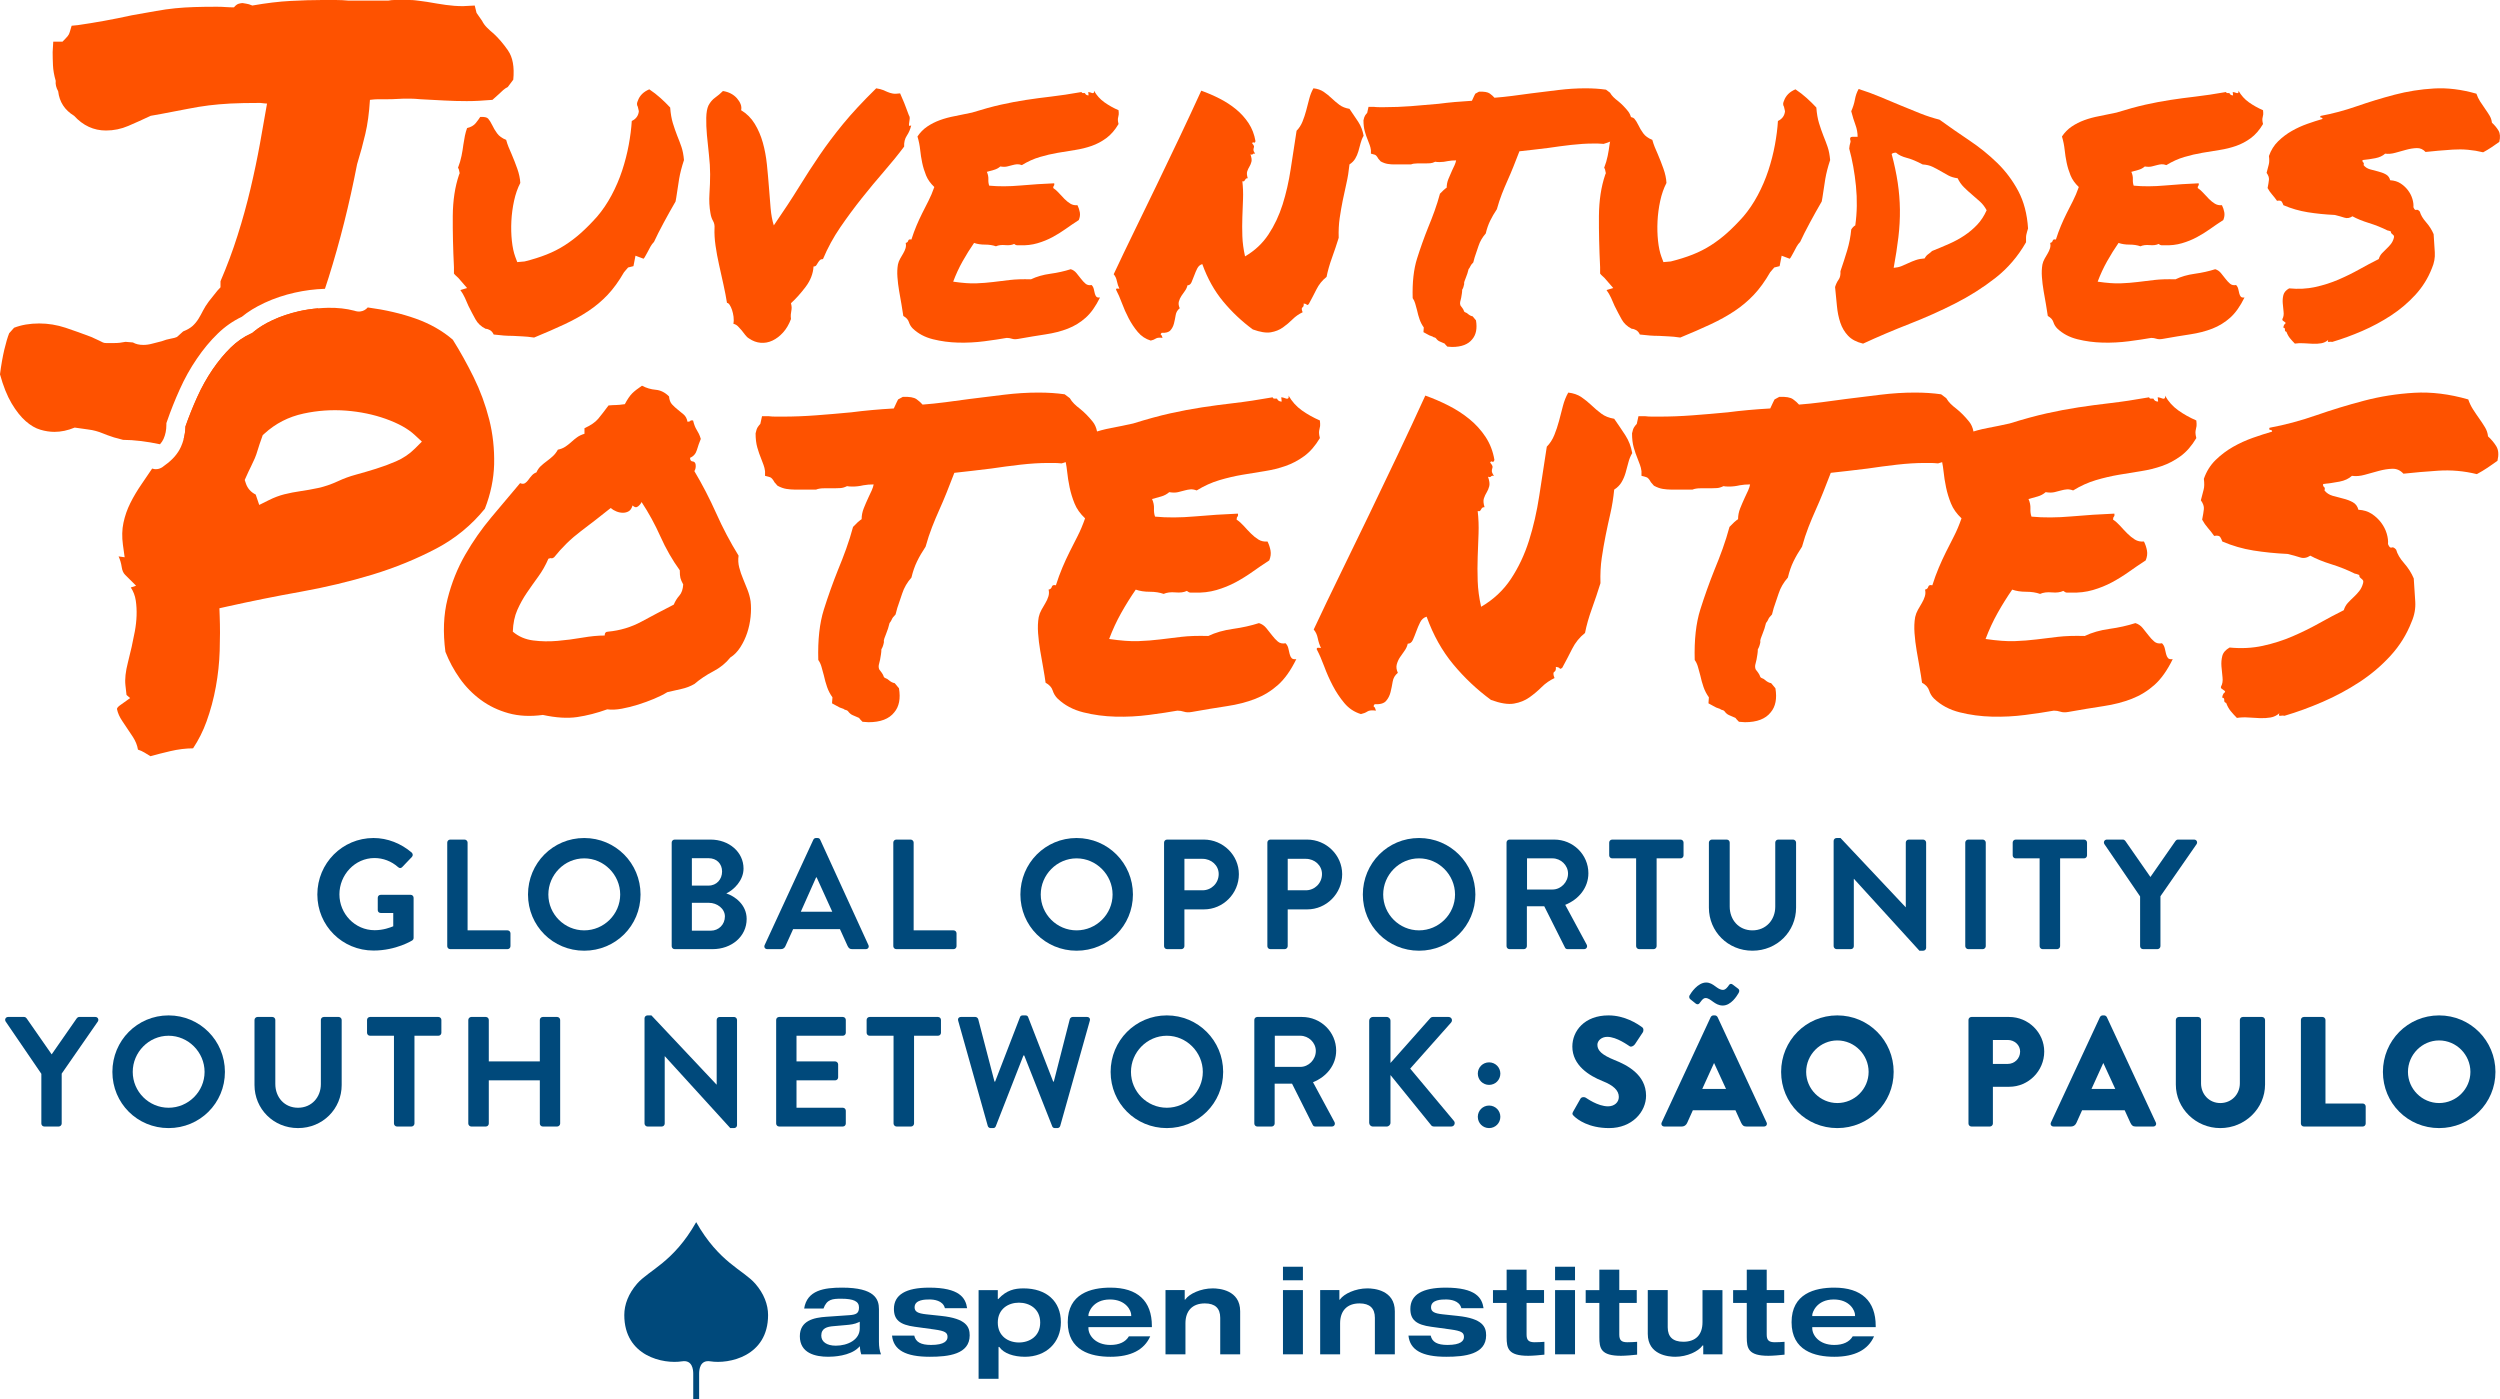 <?xml version="1.0" encoding="UTF-8"?>
<svg id="b" data-name="Camada 2" xmlns="http://www.w3.org/2000/svg" viewBox="0 0 461.673 258.425">
  <g id="c" data-name="Camada 1">
    <g>
      <g>
        <path d="M129.109,258.425v-4.742c0-.72.141-2.596,2.07-2.287,3.393.544,10.666-.9,10.661-8.554-.001-1.934-.771-3.95-2.361-5.782-2.185-2.517-6.698-3.911-10.916-11.369h-0c-4.218,7.457-8.731,8.852-10.915,11.369-1.59,1.831-2.36,3.848-2.361,5.782-.005,7.654,7.267,9.098,10.661,8.554,1.929-.309,2.07,1.567,2.07,2.287v4.742h1.091Z" fill="#00497b" stroke-width="0"/>
        <path d="M155.523,237.787c6.02,0,6.792,2.125,6.792,3.977v6.04c0,.884.123,1.638.376,2.296h-3.647c-.107-.351-.21-.751-.232-1.146l-.019-.351-.249.249c-1.58,1.58-4.677,1.702-5.589,1.702-2.394,0-5.248-.658-5.248-3.795,0-2.898,2.616-3.441,4.896-3.591l4.247-.295c1.231-.091,1.78-.319,1.78-1.428,0-1.129-.984-1.61-3.29-1.61-1.614,0-2.646.089-3.268,1.817h-3.569c.535-3.392,3.684-3.865,7.019-3.865M154.342,248.506c2.2,0,4.426-1.091,4.426-3.177v-1.249l-.225.109c-.716.347-1.5.438-2.307.507l-2.316.204c-1.172.094-2.256.371-2.256,1.745,0,1.147,1.026,1.86,2.678,1.86" fill="#00497b" stroke-width="0"/>
        <path d="M171.576,237.787c5.614,0,6.743,1.89,7.02,3.797h-4.101c-.358-1.452-2.087-1.612-2.829-1.612-.757,0-2.768,0-2.768,1.451,0,.785.566,1.123,2.161,1.291l2.771.296c4.607.488,5.242,2.014,5.242,3.591,0,3.504-3.934,3.954-7.36,3.954-4.484,0-6.709-1.244-6.983-3.91h4.106c.265,1.192,1.229,1.725,3.103,1.725,2.513,0,3.041-.801,3.041-1.473,0-.827-.495-1.111-2.406-1.382l-3.634-.499c-2.779-.372-3.861-1.297-3.861-3.296,0-2.608,2.186-3.931,6.497-3.931" fill="#00497b" stroke-width="0"/>
        <path d="M189.006,237.924c4.26,0,6.906,2.394,6.906,6.247,0,3.759-2.728,6.384-6.633,6.384-2.104,0-3.904-.638-4.691-1.751l-.047-.066h-.142v5.882h-3.683v-16.378h3.547v1.658h.085l.046-.05c1.491-1.603,2.985-1.925,4.612-1.925M188.166,247.916c1.955,0,3.927-1.137,3.927-3.677s-1.972-3.677-3.927-3.677c-1.943,0-3.904,1.137-3.904,3.677s1.961,3.677,3.904,3.677" fill="#00497b" stroke-width="0"/>
        <path d="M205.062,237.787c5.008,0,7.655,2.451,7.655,7.088v.207h-11.718v.202c0,1.281,1.26,3.086,4.063,3.086,1.622,0,2.798-.549,3.408-1.589h3.941c-1.11,2.505-3.581,3.774-7.348,3.774-3.596,0-7.883-1.107-7.883-6.384s4.287-6.384,7.883-6.384M201,243.034h7.899v-.203c0-.763-.931-2.858-3.927-2.858-3.232,0-3.972,2.484-3.972,2.858v.203Z" fill="#00497b" stroke-width="0"/>
        <path d="M338.731,237.787c5.008,0,7.655,2.451,7.655,7.088v.207h-11.718v.202c0,1.281,1.26,3.086,4.063,3.086,1.622,0,2.798-.549,3.408-1.589h3.941c-1.11,2.505-3.581,3.774-7.348,3.774-3.596,0-7.883-1.107-7.883-6.384s4.287-6.384,7.883-6.384M334.668,243.034h7.899v-.203c0-.763-.931-2.858-3.927-2.858-3.232,0-3.972,2.484-3.972,2.858v.203Z" fill="#00497b" stroke-width="0"/>
        <path d="M223.955,237.924c1.188,0,5.066.305,5.066,4.226v7.95h-3.683v-6.747c0-1.761-.954-2.654-2.836-2.654-2.279,0-3.586,1.34-3.586,3.676v5.725h-3.683v-11.859h3.548v1.771h.083s.047-.066.047-.066c.715-1.005,2.808-2.022,5.045-2.022" fill="#00497b" stroke-width="0"/>
        <path d="M252.516,237.924c1.188,0,5.066.305,5.066,4.226v7.95h-3.683v-6.747c0-1.761-.954-2.654-2.836-2.654-2.279,0-3.586,1.34-3.586,3.676v5.725h-3.683v-11.859h3.548v1.771h.083s.047-.066.047-.066c.715-1.005,2.808-2.022,5.045-2.022" fill="#00497b" stroke-width="0"/>
        <path d="M240.608,233.927v2.502h-3.683v-2.502h3.683M240.608,238.242v11.859h-3.683v-11.859h3.683" fill="#00497b" stroke-width="0"/>
        <path d="M266.946,237.787c5.614,0,6.742,1.89,7.02,3.797h-4.101c-.358-1.452-2.087-1.612-2.829-1.612-.757,0-2.768,0-2.768,1.451,0,.785.566,1.123,2.161,1.291l2.77.296c4.608.488,5.243,2.014,5.243,3.591,0,3.504-3.934,3.954-7.36,3.954-4.484,0-6.709-1.244-6.983-3.91h4.106c.265,1.192,1.23,1.725,3.104,1.725,2.513,0,3.04-.801,3.04-1.473,0-.827-.495-1.111-2.406-1.382l-3.634-.499c-2.779-.372-3.861-1.297-3.861-3.296,0-2.608,2.186-3.931,6.498-3.931" fill="#00497b" stroke-width="0"/>
        <path d="M281.911,234.472v3.769h3.225v2.366h-3.225v5.835c0,1.055.392,1.429,1.497,1.429.648,0,1.209-.038,1.796-.079v2.372c-.807.092-2.173.209-2.977.209-3.721,0-3.999-1.368-3.999-3.454v-6.311h-2.521v-2.366h2.521v-3.769h3.683" fill="#00497b" stroke-width="0"/>
        <path d="M290.857,233.927v2.502h-3.683v-2.502h3.683M290.857,238.242v11.859h-3.683v-11.859h3.683" fill="#00497b" stroke-width="0"/>
        <path d="M299.032,234.472v3.769h3.225v2.366h-3.225v5.835c0,1.055.392,1.429,1.497,1.429.648,0,1.209-.038,1.796-.079v2.372c-.807.092-2.173.209-2.977.209-3.721,0-3.999-1.368-3.999-3.454v-6.311h-2.521v-2.366h2.521v-3.769h3.683" fill="#00497b" stroke-width="0"/>
        <path d="M318.084,238.242v11.859h-3.547v-1.635h-.132l-.047.066c-.715,1.006-2.761,2.023-4.998,2.023-1.188,0-5.066-.305-5.066-4.226v-8.087h3.683v6.883c0,1.762.97,2.655,2.882,2.655,2.283,0,3.54-1.282,3.54-3.609v-5.929h3.683" fill="#00497b" stroke-width="0"/>
        <path d="M326.257,234.472v3.769h3.225v2.366h-3.225v5.835c0,1.055.392,1.429,1.497,1.429.648,0,1.209-.038,1.796-.079v2.372c-.807.092-2.173.209-2.977.209-3.721,0-3.999-1.368-3.999-3.454v-6.311h-2.521v-2.366h2.521v-3.769h3.683" fill="#00497b" stroke-width="0"/>
      </g>
      <g>
        <g>
          <path d="M68.979,154.756c2.601,0,5.087,1.012,7.053,2.688.231.231.26.578.029.809l-1.792,1.879c-.231.231-.491.231-.751,0-1.243-1.098-2.775-1.677-4.364-1.677-3.613,0-6.474,3.093-6.474,6.706,0,3.584,2.861,6.619,6.503,6.619,1.619,0,2.861-.491,3.439-.723v-2.457h-2.312c-.318,0-.549-.231-.549-.52v-2.284c0-.318.231-.549.549-.549h5.55c.289,0,.52.26.52.549v7.399c0,.231-.116.376-.231.463,0,0-2.977,1.879-7.168,1.879-5.752,0-10.377-4.567-10.377-10.348s4.625-10.434,10.377-10.434Z" fill="#00497b" stroke-width="0"/>
          <path d="M82.592,155.594c0-.289.231-.549.549-.549h2.659c.289,0,.549.26.549.549v16.215h7.37c.318,0,.549.26.549.549v2.37c0,.289-.231.549-.549.549h-10.579c-.318,0-.549-.26-.549-.549v-19.134Z" fill="#00497b" stroke-width="0"/>
          <path d="M107.883,154.756c5.781,0,10.405,4.654,10.405,10.434s-4.625,10.377-10.405,10.377-10.377-4.596-10.377-10.377,4.596-10.434,10.377-10.434ZM107.883,171.809c3.642,0,6.648-2.977,6.648-6.619s-3.006-6.677-6.648-6.677-6.619,3.035-6.619,6.677,2.977,6.619,6.619,6.619Z" fill="#00497b" stroke-width="0"/>
          <path d="M124.04,155.594c0-.289.231-.549.549-.549h6.619c3.439,0,6.099,2.312,6.099,5.347,0,2.225-1.821,3.96-3.179,4.596,1.532.491,3.757,2.052,3.757,4.712,0,3.237-2.775,5.578-6.301,5.578h-6.995c-.318,0-.549-.26-.549-.549v-19.134ZM130.861,163.542c1.474,0,2.486-1.156,2.486-2.601s-1.012-2.457-2.486-2.457h-3.093v5.058h3.093ZM131.266,171.867c1.445,0,2.602-1.127,2.602-2.63,0-1.445-1.445-2.515-2.948-2.515h-3.151v5.145h3.497Z" fill="#00497b" stroke-width="0"/>
          <path d="M141.208,174.526l8.989-19.452c.087-.173.231-.318.491-.318h.289c.289,0,.405.145.491.318l8.902,19.452c.173.376-.058.751-.491.751h-2.515c-.434,0-.636-.173-.838-.578l-1.416-3.122h-8.642l-1.416,3.122c-.116.289-.376.578-.838.578h-2.515c-.433,0-.665-.376-.491-.751ZM153.694,168.369l-2.89-6.359h-.087l-2.833,6.359h5.81Z" fill="#00497b" stroke-width="0"/>
          <path d="M164.966,155.594c0-.289.231-.549.549-.549h2.659c.289,0,.549.26.549.549v16.215h7.37c.318,0,.549.26.549.549v2.37c0,.289-.231.549-.549.549h-10.579c-.318,0-.549-.26-.549-.549v-19.134Z" fill="#00497b" stroke-width="0"/>
          <path d="M198.812,154.756c5.781,0,10.405,4.654,10.405,10.434s-4.625,10.377-10.405,10.377-10.377-4.596-10.377-10.377,4.596-10.434,10.377-10.434ZM198.812,171.809c3.642,0,6.648-2.977,6.648-6.619s-3.006-6.677-6.648-6.677-6.619,3.035-6.619,6.677,2.977,6.619,6.619,6.619Z" fill="#00497b" stroke-width="0"/>
          <path d="M214.968,155.594c0-.289.231-.549.549-.549h6.792c3.555,0,6.474,2.89,6.474,6.388,0,3.584-2.919,6.503-6.446,6.503h-3.613v6.792c0,.289-.26.549-.549.549h-2.659c-.318,0-.549-.26-.549-.549v-19.134ZM222.079,164.41c1.619,0,2.977-1.301,2.977-3.006,0-1.59-1.358-2.804-2.977-2.804h-3.353v5.81h3.353Z" fill="#00497b" stroke-width="0"/>
          <path d="M234.044,155.594c0-.289.231-.549.549-.549h6.792c3.555,0,6.474,2.89,6.474,6.388,0,3.584-2.919,6.503-6.446,6.503h-3.613v6.792c0,.289-.26.549-.549.549h-2.659c-.318,0-.549-.26-.549-.549v-19.134ZM241.155,164.41c1.619,0,2.977-1.301,2.977-3.006,0-1.59-1.358-2.804-2.977-2.804h-3.353v5.81h3.353Z" fill="#00497b" stroke-width="0"/>
          <path d="M262.052,154.756c5.781,0,10.405,4.654,10.405,10.434s-4.625,10.377-10.405,10.377-10.377-4.596-10.377-10.377,4.596-10.434,10.377-10.434ZM262.052,171.809c3.642,0,6.648-2.977,6.648-6.619s-3.006-6.677-6.648-6.677-6.619,3.035-6.619,6.677,2.977,6.619,6.619,6.619Z" fill="#00497b" stroke-width="0"/>
          <path d="M278.209,155.594c0-.289.231-.549.549-.549h8.267c3.469,0,6.301,2.775,6.301,6.214,0,2.659-1.763,4.827-4.278,5.838l3.96,7.342c.202.376,0,.838-.491.838h-3.035c-.26,0-.405-.144-.463-.26l-3.844-7.66h-3.208v7.371c0,.289-.26.549-.549.549h-2.659c-.318,0-.549-.26-.549-.549v-19.134ZM286.706,164.265c1.532,0,2.862-1.33,2.862-2.948,0-1.532-1.33-2.804-2.862-2.804h-4.711v5.752h4.711Z" fill="#00497b" stroke-width="0"/>
          <path d="M302.14,158.513h-4.422c-.318,0-.549-.26-.549-.549v-2.37c0-.289.231-.549.549-.549h12.631c.318,0,.549.26.549.549v2.37c0,.289-.231.549-.549.549h-4.422v16.215c0,.289-.26.549-.549.549h-2.688c-.289,0-.549-.26-.549-.549v-16.215Z" fill="#00497b" stroke-width="0"/>
          <path d="M315.58,155.594c0-.289.26-.549.549-.549h2.746c.318,0,.549.26.549.549v11.822c0,2.457,1.676,4.394,4.191,4.394s4.22-1.937,4.22-4.365v-11.851c0-.289.231-.549.549-.549h2.746c.289,0,.549.26.549.549v12.024c0,4.394-3.497,7.949-8.064,7.949-4.538,0-8.035-3.555-8.035-7.949v-12.024Z" fill="#00497b" stroke-width="0"/>
          <path d="M338.616,155.276c0-.289.26-.52.549-.52h.723l12.024,12.776h.029v-11.937c0-.289.231-.549.549-.549h2.659c.289,0,.549.26.549.549v19.452c0,.289-.26.52-.549.52h-.694l-12.082-13.267h-.029v12.429c0,.289-.231.549-.549.549h-2.63c-.289,0-.549-.26-.549-.549v-19.452Z" fill="#00497b" stroke-width="0"/>
          <path d="M362.923,155.594c0-.289.26-.549.549-.549h2.688c.289,0,.549.26.549.549v19.134c0,.289-.26.549-.549.549h-2.688c-.289,0-.549-.26-.549-.549v-19.134Z" fill="#00497b" stroke-width="0"/>
          <path d="M376.652,158.513h-4.422c-.318,0-.549-.26-.549-.549v-2.37c0-.289.231-.549.549-.549h12.631c.318,0,.549.26.549.549v2.37c0,.289-.231.549-.549.549h-4.422v16.215c0,.289-.26.549-.549.549h-2.688c-.289,0-.549-.26-.549-.549v-16.215Z" fill="#00497b" stroke-width="0"/>
          <path d="M395.207,165.537l-6.59-9.654c-.231-.376,0-.838.463-.838h2.948c.231,0,.376.144.463.26l4.625,6.648,4.625-6.648c.087-.116.231-.26.463-.26h2.977c.463,0,.694.463.463.838l-6.677,9.625v9.22c0,.289-.26.549-.549.549h-2.659c-.318,0-.549-.26-.549-.549v-9.191Z" fill="#00497b" stroke-width="0"/>
          <path d="M7.632,198.294l-6.59-9.654c-.231-.376,0-.838.463-.838h2.948c.231,0,.376.144.463.26l4.625,6.648,4.625-6.648c.087-.116.231-.26.463-.26h2.977c.463,0,.694.463.463.838l-6.677,9.625v9.22c0,.289-.26.549-.549.549h-2.659c-.318,0-.549-.26-.549-.549v-9.191Z" fill="#00497b" stroke-width="0"/>
          <path d="M31.131,187.513c5.781,0,10.405,4.654,10.405,10.434s-4.625,10.377-10.405,10.377-10.377-4.596-10.377-10.377,4.596-10.434,10.377-10.434ZM31.131,204.566c3.642,0,6.648-2.977,6.648-6.619s-3.006-6.677-6.648-6.677-6.619,3.035-6.619,6.677,2.977,6.619,6.619,6.619Z" fill="#00497b" stroke-width="0"/>
          <path d="M46.998,188.351c0-.289.26-.549.549-.549h2.746c.318,0,.549.26.549.549v11.822c0,2.457,1.676,4.394,4.191,4.394s4.22-1.937,4.22-4.365v-11.851c0-.289.231-.549.549-.549h2.746c.289,0,.549.26.549.549v12.024c0,4.394-3.497,7.949-8.064,7.949-4.538,0-8.035-3.555-8.035-7.949v-12.024Z" fill="#00497b" stroke-width="0"/>
          <path d="M72.751,191.27h-4.422c-.318,0-.549-.26-.549-.549v-2.37c0-.289.231-.549.549-.549h12.631c.318,0,.549.26.549.549v2.37c0,.289-.231.549-.549.549h-4.422v16.215c0,.289-.26.549-.549.549h-2.688c-.289,0-.549-.26-.549-.549v-16.215Z" fill="#00497b" stroke-width="0"/>
          <path d="M86.48,188.351c0-.289.26-.549.549-.549h2.688c.318,0,.549.26.549.549v7.66h9.423v-7.66c0-.289.231-.549.549-.549h2.659c.289,0,.549.26.549.549v19.134c0,.289-.26.549-.549.549h-2.659c-.318,0-.549-.26-.549-.549v-7.978h-9.423v7.978c0,.289-.231.549-.549.549h-2.688c-.289,0-.549-.26-.549-.549v-19.134Z" fill="#00497b" stroke-width="0"/>
          <path d="M119.025,188.033c0-.289.26-.52.549-.52h.723l12.024,12.776h.029v-11.937c0-.289.231-.549.549-.549h2.659c.289,0,.549.26.549.549v19.452c0,.289-.26.52-.549.52h-.694l-12.082-13.267h-.029v12.429c0,.289-.231.549-.549.549h-2.63c-.289,0-.549-.26-.549-.549v-19.452Z" fill="#00497b" stroke-width="0"/>
          <path d="M143.332,188.351c0-.289.231-.549.549-.549h11.764c.318,0,.549.26.549.549v2.37c0,.289-.231.549-.549.549h-8.555v4.74h7.139c.289,0,.549.26.549.549v2.399c0,.318-.26.549-.549.549h-7.139v5.058h8.555c.318,0,.549.26.549.549v2.37c0,.289-.231.549-.549.549h-11.764c-.318,0-.549-.26-.549-.549v-19.134Z" fill="#00497b" stroke-width="0"/>
          <path d="M165.01,191.27h-4.422c-.318,0-.549-.26-.549-.549v-2.37c0-.289.231-.549.549-.549h12.631c.318,0,.549.26.549.549v2.37c0,.289-.231.549-.549.549h-4.422v16.215c0,.289-.26.549-.549.549h-2.688c-.289,0-.549-.26-.549-.549v-16.215Z" fill="#00497b" stroke-width="0"/>
          <path d="M176.947,188.496c-.116-.405.116-.694.52-.694h2.659c.231,0,.463.202.52.405l3.006,11.533h.116l4.596-11.908c.058-.173.202-.318.491-.318h.52c.289,0,.433.145.491.318l4.625,11.908h.116l2.948-11.533c.058-.202.289-.405.52-.405h2.659c.405,0,.636.289.52.694l-5.463,19.423c-.058.231-.289.405-.52.405h-.463c-.26,0-.434-.144-.491-.318l-5.174-13.094h-.144l-5.116,13.094c-.087.173-.202.318-.491.318h-.463c-.231,0-.463-.173-.52-.405l-5.463-19.423Z" fill="#00497b" stroke-width="0"/>
          <path d="M215.475,187.513c5.781,0,10.405,4.654,10.405,10.434s-4.625,10.377-10.405,10.377-10.377-4.596-10.377-10.377,4.596-10.434,10.377-10.434ZM215.475,204.566c3.642,0,6.648-2.977,6.648-6.619s-3.006-6.677-6.648-6.677-6.619,3.035-6.619,6.677,2.977,6.619,6.619,6.619Z" fill="#00497b" stroke-width="0"/>
          <path d="M231.632,188.351c0-.289.231-.549.549-.549h8.267c3.469,0,6.301,2.775,6.301,6.214,0,2.659-1.763,4.827-4.278,5.838l3.96,7.342c.202.376,0,.838-.491.838h-3.035c-.26,0-.405-.144-.463-.26l-3.844-7.66h-3.208v7.371c0,.289-.26.549-.549.549h-2.659c-.318,0-.549-.26-.549-.549v-19.134ZM240.13,197.022c1.532,0,2.862-1.33,2.862-2.948,0-1.532-1.33-2.804-2.862-2.804h-4.711v5.752h4.711Z" fill="#00497b" stroke-width="0"/>
          <path d="M252.846,188.496c0-.376.289-.694.694-.694h2.544c.376,0,.694.318.694.694v7.804l7.284-8.209c.116-.144.289-.289.549-.289h2.89c.549,0,.838.607.463,1.041l-7.544,8.498,8.093,9.683c.289.376.058,1.012-.52,1.012h-3.151c-.289,0-.463-.116-.52-.202l-7.544-9.307v8.816c0,.376-.318.694-.694.694h-2.544c-.405,0-.694-.318-.694-.694v-18.846Z" fill="#00497b" stroke-width="0"/>
          <path d="M272.906,198.265c0-1.156.925-2.081,2.081-2.081s2.081.925,2.081,2.081-.925,2.081-2.081,2.081-2.081-.925-2.081-2.081ZM274.987,204.161c1.156,0,2.081.925,2.081,2.081s-.925,2.081-2.081,2.081-2.081-.925-2.081-2.081.925-2.081,2.081-2.081Z" fill="#00497b" stroke-width="0"/>
          <path d="M290.507,205.289l1.359-2.399c.231-.376.78-.318.983-.173.116.058,2.197,1.59,4.104,1.59,1.156,0,1.994-.723,1.994-1.734,0-1.214-1.012-2.139-2.977-2.919-2.486-.983-5.607-2.919-5.607-6.388,0-2.861,2.226-5.752,6.677-5.752,3.006,0,5.318,1.532,6.186,2.168.347.202.289.723.173.925l-1.474,2.226c-.202.318-.723.578-.983.376-.26-.145-2.37-1.734-4.133-1.734-1.041,0-1.821.694-1.821,1.474,0,1.069.867,1.879,3.151,2.804,2.255.896,5.838,2.659,5.838,6.59,0,2.977-2.572,5.983-6.821,5.983-3.757,0-5.839-1.561-6.503-2.225-.289-.289-.376-.405-.144-.809Z" fill="#00497b" stroke-width="0"/>
          <path d="M306.866,207.283l9.047-19.452c.087-.173.289-.318.491-.318h.289c.202,0,.405.145.491.318l9.047,19.452c.173.376-.058.751-.491.751h-3.208c-.52,0-.751-.173-1.012-.723l-1.041-2.284h-7.862l-1.04,2.312c-.145.347-.463.694-1.041.694h-3.179c-.434,0-.665-.376-.491-.751ZM312.156,184.536c-.202-.144-.26-.463-.173-.665.289-.52,1.532-2.428,3.093-2.428,1.387,0,1.994,1.358,3.122,1.358.463,0,.896-.578,1.098-.896.145-.231.434-.318.723-.058l.983.751c.231.173.26.491.029.838-.289.491-1.359,2.255-2.89,2.255-1.503,0-2.197-1.387-3.179-1.387-.52,0-.896.723-1.156,1.012-.173.173-.376.202-.636.029l-1.012-.809ZM318.746,201.098l-2.197-4.769h-.029l-2.168,4.769h4.393Z" fill="#00497b" stroke-width="0"/>
          <path d="M339.295,187.513c5.781,0,10.405,4.654,10.405,10.434s-4.625,10.377-10.405,10.377-10.377-4.596-10.377-10.377,4.596-10.434,10.377-10.434ZM339.295,203.699c3.179,0,5.781-2.601,5.781-5.752,0-3.179-2.602-5.81-5.781-5.81-3.15,0-5.752,2.63-5.752,5.81,0,3.151,2.602,5.752,5.752,5.752Z" fill="#00497b" stroke-width="0"/>
          <path d="M363.516,188.351c0-.289.231-.549.549-.549h6.966c3.555,0,6.474,2.89,6.474,6.388,0,3.584-2.919,6.503-6.445,6.503h-3.035v6.792c0,.289-.26.549-.549.549h-3.411c-.318,0-.549-.26-.549-.549v-19.134ZM370.771,196.473c1.243,0,2.284-.983,2.284-2.284,0-1.214-1.041-2.139-2.284-2.139h-2.746v4.422h2.746Z" fill="#00497b" stroke-width="0"/>
          <path d="M378.748,207.283l9.047-19.452c.087-.173.289-.318.491-.318h.289c.202,0,.405.145.491.318l9.047,19.452c.173.376-.058.751-.491.751h-3.208c-.52,0-.751-.173-1.012-.723l-1.041-2.284h-7.862l-1.04,2.312c-.145.347-.463.694-1.041.694h-3.179c-.434,0-.665-.376-.491-.751ZM390.627,201.098l-2.197-4.769h-.029l-2.168,4.769h4.393Z" fill="#00497b" stroke-width="0"/>
          <path d="M401.812,188.351c0-.289.26-.549.549-.549h3.555c.318,0,.549.26.549.549v11.706c0,2.023,1.503,3.642,3.555,3.642,2.081,0,3.613-1.619,3.613-3.642v-11.706c0-.289.231-.549.549-.549h3.555c.289,0,.549.26.549.549v11.937c0,4.393-3.7,8.035-8.267,8.035-4.538,0-8.209-3.642-8.209-8.035v-11.937Z" fill="#00497b" stroke-width="0"/>
          <path d="M424.906,188.351c0-.289.231-.549.549-.549h3.439c.289,0,.549.26.549.549v15.435h6.879c.318,0,.549.26.549.549v3.151c0,.289-.231.549-.549.549h-10.868c-.318,0-.549-.26-.549-.549v-19.134Z" fill="#00497b" stroke-width="0"/>
          <path d="M450.428,187.513c5.781,0,10.405,4.654,10.405,10.434s-4.625,10.377-10.405,10.377-10.377-4.596-10.377-10.377,4.596-10.434,10.377-10.434ZM450.428,203.699c3.18,0,5.781-2.601,5.781-5.752,0-3.179-2.601-5.81-5.781-5.81-3.15,0-5.752,2.63-5.752,5.81,0,3.151,2.602,5.752,5.752,5.752Z" fill="#00497b" stroke-width="0"/>
        </g>
        <g>
          <g>
            <path d="M84.888,31.984c-.084-.538-.187-.871-.311-.995.29-.746.507-1.482.653-2.208.145-.725.259-1.42.342-2.084.083-.58.176-1.12.28-1.617.103-.498.238-.974.405-1.431.705-.165,1.233-.467,1.586-.902.352-.435.632-.818.84-1.151.746-.041,1.233.062,1.462.311.227.249.487.664.777,1.244.207.457.497.944.871,1.462.373.519.933.923,1.679,1.213.124.457.269.892.435,1.306.165.415.352.85.56,1.306.373.871.725,1.773,1.057,2.706.332.933.518,1.815.56,2.643-.497.954-.881,2.053-1.151,3.297-.27,1.244-.435,2.499-.498,3.763-.062,1.265-.031,2.478.093,3.639.124,1.161.332,2.136.622,2.923l.373.995,1.368-.124c1.493-.373,2.84-.798,4.043-1.275,1.202-.476,2.322-1.047,3.359-1.71,1.036-.663,2.031-1.42,2.986-2.27.953-.849,1.948-1.855,2.986-3.017.995-1.16,1.886-2.477,2.674-3.95.787-1.471,1.44-2.995,1.959-4.572.518-1.575.922-3.151,1.213-4.727.29-1.575.476-3.048.56-4.416.787-.373,1.223-.974,1.306-1.804l-.186-.809c-.124-.207-.177-.404-.155-.591.02-.187.072-.362.155-.529.331-.953,1.036-1.658,2.115-2.115.747.498,1.44,1.037,2.084,1.617.642.581,1.233,1.161,1.773,1.742.083,1.119.249,2.084.497,2.892s.518,1.586.809,2.333c.29.706.549,1.39.777,2.053.227.664.383,1.472.467,2.426-.415,1.244-.715,2.416-.902,3.514-.186,1.099-.363,2.25-.529,3.452l-.124.684c-.747,1.286-1.483,2.603-2.208,3.95-.726,1.348-1.317,2.519-1.773,3.514-.249.249-.467.539-.653.871-.187.332-.364.664-.529.995-.084.124-.197.332-.342.622-.146.291-.28.498-.405.622l-1.493-.56-.373,1.928-.995.249-.746.871c-.954,1.659-1.959,3.048-3.017,4.167-1.057,1.12-2.239,2.115-3.545,2.986-1.306.871-2.779,1.69-4.416,2.457-1.639.768-3.514,1.586-5.629,2.457-.83-.124-1.545-.196-2.146-.218-.602-.02-1.193-.051-1.773-.093-.581,0-1.141-.02-1.679-.062-.539-.041-1.161-.103-1.866-.187-.166-.373-.395-.642-.684-.809-.291-.165-.56-.249-.808-.249-.83-.414-1.452-.995-1.866-1.742-.415-.746-.85-1.575-1.306-2.488-.208-.498-.426-.995-.653-1.493-.228-.498-.508-.974-.84-1.431l1.244-.373-1.617-1.866c-.124-.124-.26-.249-.405-.373-.146-.124-.28-.269-.404-.435v-1.182c-.166-3.4-.239-6.54-.218-9.423.021-2.882.405-5.421,1.151-7.619l.124-.311Z" fill="#fe5200" stroke-width="0"/>
            <path d="M131.201,39.385c-.208-1.16-.27-2.364-.186-3.607.083-1.244.124-2.446.124-3.607,0-1.12-.073-2.311-.218-3.576-.146-1.264-.27-2.477-.373-3.639-.104-1.16-.146-2.228-.124-3.203.021-.974.155-1.731.405-2.27.331-.622.746-1.109,1.244-1.462.497-.352.974-.756,1.431-1.213.538.084,1.026.239,1.462.467.435.228.808.519,1.12.871.311.353.538.715.684,1.089.145.373.176.746.093,1.119,1.036.622,1.876,1.462,2.519,2.519.642,1.057,1.14,2.219,1.493,3.483.352,1.265.601,2.603.747,4.012.145,1.41.269,2.799.373,4.167.103,1.368.207,2.665.311,3.887.103,1.224.3,2.292.591,3.203,1.824-2.653,3.369-5.007,4.634-7.059,1.264-2.053,2.539-4.022,3.825-5.909,1.285-1.886,2.726-3.804,4.323-5.753,1.596-1.948,3.638-4.146,6.127-6.593.538.084.953.187,1.244.311.29.124.58.249.871.373.29.124.601.218.933.28.331.062.787.052,1.368-.031.207.498.362.861.467,1.089.103.228.196.446.28.653.083.208.187.477.311.809.124.332.311.83.56,1.493.124.166.176.384.155.653-.021.27-.053.508-.093.715-.042.208-.052.373-.031.498.02.124.155.124.404,0-.166.706-.435,1.337-.808,1.897-.373.56-.539,1.234-.498,2.021-1.119,1.493-2.363,3.027-3.732,4.603-1.368,1.576-2.737,3.225-4.105,4.945-1.368,1.721-2.685,3.505-3.95,5.349-1.265,1.845-2.332,3.805-3.203,5.878-.249,0-.435.062-.56.187-.124.124-.239.27-.342.435-.104.166-.208.332-.311.497-.104.166-.28.249-.529.249-.084,1.328-.57,2.581-1.462,3.763-.892,1.182-1.794,2.188-2.706,3.017.083.332.124.602.124.809,0,.208-.021.415-.062.622-.042.208-.073.426-.093.653-.021.228-.011.508.031.84-.373.995-.861,1.825-1.462,2.488-.602.664-1.255,1.161-1.959,1.493-.706.331-1.431.467-2.177.404-.747-.062-1.452-.322-2.115-.777-.291-.165-.539-.394-.747-.684-.208-.29-.426-.57-.653-.84-.228-.269-.457-.518-.684-.746-.228-.227-.508-.383-.84-.467.083-.414.093-.85.031-1.306-.062-.456-.155-.871-.28-1.244-.124-.373-.27-.684-.435-.933-.166-.249-.332-.373-.497-.373-.166-1.036-.384-2.166-.653-3.39-.27-1.223-.539-2.436-.808-3.639-.27-1.202-.488-2.384-.653-3.545-.166-1.16-.228-2.239-.187-3.234.041-.498-.052-.943-.28-1.337-.228-.394-.384-.86-.467-1.399Z" fill="#fe5200" stroke-width="0"/>
            <path d="M168.557,60.657c-.332-.331-.57-.725-.715-1.182-.146-.456-.488-.829-1.026-1.12-.083-.622-.197-1.337-.342-2.146-.146-.809-.291-1.638-.435-2.488-.146-.849-.249-1.7-.311-2.55-.062-.849-.031-1.627.093-2.332.083-.373.217-.725.404-1.057.186-.331.373-.653.56-.964s.331-.632.435-.964c.103-.331.114-.663.031-.995.249-.041.404-.176.467-.404.062-.227.259-.3.591-.218.29-.912.601-1.762.933-2.55.331-.787.684-1.555,1.057-2.301.373-.746.756-1.502,1.151-2.27.394-.767.756-1.627,1.089-2.581-.705-.663-1.213-1.378-1.524-2.146-.311-.767-.55-1.544-.715-2.332-.166-.787-.29-1.586-.373-2.395-.084-.809-.249-1.627-.498-2.457.498-.747,1.098-1.358,1.804-1.835.705-.476,1.482-.871,2.332-1.182.849-.311,1.773-.56,2.768-.746.995-.187,2.053-.404,3.172-.653,1.99-.622,3.773-1.109,5.349-1.462,1.575-.352,3.11-.642,4.603-.871,1.493-.227,3.048-.435,4.665-.622,1.617-.186,3.483-.467,5.598-.84.041.124.114.187.218.187h.404c.124.291.352.435.684.435,0-.124-.011-.238-.031-.342-.021-.103-.031-.196-.031-.28.083,0,.196.021.342.062.145.042.269.084.373.124.103.042.196.031.28-.031.083-.062.103-.196.062-.404.498.871,1.14,1.586,1.928,2.146.787.56,1.658,1.048,2.612,1.462.041.373.052.643.031.809-.021.166-.052.322-.093.467-.042.146-.062.311-.062.498s.041.446.124.777c-.664,1.12-1.421,1.99-2.27,2.612-.85.622-1.752,1.099-2.706,1.431-.954.332-1.959.581-3.016.746-1.057.166-2.136.342-3.234.529-1.099.186-2.208.446-3.328.777-1.12.332-2.219.83-3.297,1.493-.332-.124-.633-.176-.902-.155-.27.021-.55.073-.84.155-.291.084-.612.166-.964.249-.353.084-.777.084-1.275,0-.332.291-.715.498-1.151.622s-.881.249-1.337.373c.207.457.3.913.28,1.368-.021.457.031.85.155,1.182,1.742.166,3.67.155,5.785-.031,2.115-.186,4.188-.321,6.22-.404.041.208.021.353-.062.435-.084.084-.124.228-.124.435.373.249.725.56,1.057.933.331.373.673.737,1.026,1.089.352.353.715.643,1.089.871.373.228.808.322,1.306.28.207.415.352.85.435,1.306.083.457.021.933-.186,1.431-.83.539-1.639,1.089-2.426,1.648-.788.56-1.607,1.068-2.457,1.524-.85.457-1.773.83-2.768,1.12-.995.291-2.074.415-3.234.373h-.528c-.146,0-.322-.083-.529-.249-.415.208-.964.28-1.648.218-.684-.062-1.255.011-1.71.218-.581-.207-1.255-.311-2.021-.311-.768,0-1.441-.103-2.021-.311-.746,1.079-1.452,2.208-2.115,3.39-.664,1.182-1.244,2.437-1.742,3.763,1.7.249,3.11.353,4.23.311,1.119-.041,2.177-.124,3.172-.249.995-.124,2.021-.249,3.079-.373,1.057-.124,2.353-.165,3.887-.124,1.036-.498,2.228-.84,3.576-1.026,1.347-.186,2.602-.467,3.763-.84.414.124.767.363,1.057.715.29.353.57.706.84,1.057.269.353.549.653.84.902.29.249.663.332,1.119.249.207.208.342.457.405.746.062.291.124.56.186.809.062.249.155.446.28.591.124.146.352.197.684.155-.788,1.617-1.67,2.861-2.644,3.732-.975.871-2.074,1.545-3.296,2.021-1.224.477-2.592.83-4.105,1.057-1.514.228-3.203.508-5.069.84-.457.084-.84.073-1.151-.031-.311-.103-.633-.155-.964-.155-1.161.208-2.54.414-4.136.622-1.597.207-3.203.29-4.821.249-1.617-.042-3.172-.249-4.665-.622-1.493-.373-2.737-1.036-3.732-1.99Z" fill="#fe5200" stroke-width="0"/>
            <path d="M217.856,56.925c-.415.332-.664.757-.746,1.275-.084.519-.187,1.026-.311,1.524-.124.498-.342.923-.653,1.275-.311.353-.861.508-1.648.467-.166.208-.197.332-.093.373.103.042.196.228.28.56-.581-.083-.995-.041-1.244.124-.249.166-.56.29-.933.373-.954-.29-1.752-.818-2.395-1.586-.643-.767-1.203-1.606-1.679-2.519-.477-.912-.892-1.845-1.244-2.799-.353-.953-.715-1.782-1.089-2.488,0-.165.073-.238.217-.218.146.021.28.031.405.031-.207-.414-.362-.88-.467-1.399-.103-.518-.3-.943-.591-1.275,1.202-2.571,2.488-5.256,3.856-8.055,1.368-2.799,2.746-5.639,4.136-8.521,1.389-2.882,2.777-5.785,4.167-8.708,1.389-2.923,2.726-5.794,4.012-8.614,1.16.415,2.291.902,3.39,1.462,1.098.56,2.104,1.213,3.017,1.959.912.746,1.689,1.607,2.332,2.581.642.975,1.067,2.084,1.275,3.328-.084.249-.186.332-.311.249-.124-.083-.228-.041-.311.124.207.249.321.426.342.529.021.104.01.208-.031.311-.042.104-.062.239-.062.404,0,.166.103.395.311.684-.208-.041-.353-.01-.435.093-.084.104-.228.115-.435.031.207.581.269,1.037.186,1.368-.083.332-.208.633-.373.902-.166.27-.301.56-.405.871-.104.311-.073.737.093,1.275-.166,0-.28.031-.342.093-.062.062-.115.135-.155.218-.042.084-.093.155-.155.218-.062.062-.177.073-.342.031.124,1.079.165,2.167.124,3.265-.042,1.099-.083,2.219-.124,3.359-.042,1.141-.042,2.312,0,3.514.041,1.203.207,2.447.497,3.732,1.782-1.036,3.224-2.384,4.323-4.043,1.098-1.658,1.969-3.503,2.612-5.536.642-2.031,1.14-4.208,1.493-6.531.352-2.322.715-4.685,1.089-7.091.456-.456.818-1.016,1.089-1.679.269-.663.498-1.347.684-2.053.186-.705.373-1.42.56-2.146.187-.725.445-1.378.777-1.959.747.084,1.378.301,1.897.653.518.353,1.005.746,1.462,1.182.456.435.933.84,1.431,1.213.498.373,1.12.622,1.866.746.58.83,1.12,1.628,1.617,2.395.498.768.829,1.628.995,2.581-.249.415-.435.871-.56,1.368-.124.498-.26.995-.405,1.493-.146.498-.342.954-.591,1.368-.249.415-.602.768-1.057,1.057-.124,1.244-.311,2.405-.56,3.483-.249,1.079-.477,2.136-.684,3.172-.208,1.037-.395,2.115-.56,3.234-.166,1.12-.228,2.343-.187,3.67-.373,1.203-.788,2.437-1.244,3.701-.457,1.265-.788,2.437-.995,3.514-.788.622-1.41,1.39-1.866,2.301-.457.912-.933,1.825-1.431,2.737-.208.166-.332.197-.373.093-.042-.103-.228-.176-.56-.218.041.373-.031.612-.218.715-.186.104-.177.404.031.902-.706.332-1.328.768-1.866,1.306-.539.539-1.13,1.037-1.772,1.493-.643.457-1.39.757-2.239.902-.85.146-1.959-.031-3.328-.529-2.032-1.493-3.856-3.213-5.473-5.162-1.617-1.949-2.903-4.25-3.856-6.904-.415.124-.726.395-.933.808-.208.415-.395.85-.56,1.306-.166.457-.332.871-.498,1.244-.166.373-.415.56-.746.56-.084.373-.239.715-.467,1.026-.228.311-.446.622-.653.933-.208.311-.363.653-.467,1.026-.104.373-.052.788.155,1.244Z" fill="#fe5200" stroke-width="0"/>
            <path d="M253.16,27.692c-.042-.331-.115-.632-.218-.902-.104-.269-.218-.57-.342-.902-.208-.497-.394-1.036-.56-1.617-.166-.58-.249-1.264-.249-2.053.083-.414.186-.715.311-.902.124-.186.249-.342.373-.467l.249-1.12h.933c.332.042.673.062,1.026.062h1.026c1.575,0,3.192-.062,4.851-.187,1.658-.124,3.359-.269,5.1-.435,1.907-.249,3.959-.435,6.158-.56.207-.456.342-.746.404-.871s.134-.269.218-.435l.684-.373c.954-.041,1.617.073,1.99.342.373.27.663.529.871.777,1.078-.083,2.177-.196,3.297-.342,1.119-.145,2.28-.3,3.483-.467,1.658-.207,3.337-.414,5.038-.622,1.7-.207,3.359-.311,4.976-.311.705,0,1.368.021,1.99.062.622.042,1.223.104,1.804.186l.747.56c.165.291.373.56.622.809.249.249.538.498.871.746.622.498,1.233,1.12,1.835,1.866.601.747.818,1.846.653,3.296l-.311.622c-.166.166-.373.333-.622.498l-.622.809h-.684c-.415,0-.726.031-.933.093-.208.062-.457.155-.746.28-.166.084-.353.155-.56.218-.208.062-.435.135-.684.218-.457-.041-.809-.062-1.057-.062h-.871c-1.244,0-2.592.084-4.043.249-1.452.166-2.861.353-4.23.56-.995.124-1.95.239-2.861.342-.913.104-1.742.197-2.488.28-.415,1.079-.788,2.032-1.12,2.861-.332.83-.684,1.659-1.057,2.488-.373.83-.726,1.67-1.057,2.519-.332.85-.643,1.794-.933,2.83-.497.746-.913,1.462-1.244,2.146-.332.684-.602,1.462-.808,2.332-.622.706-1.068,1.472-1.337,2.301-.27.83-.508,1.534-.715,2.115l-.249.933c-.291.291-.467.519-.529.684-.062.166-.177.353-.342.56-.124.539-.291,1.057-.498,1.555-.084.208-.166.426-.249.653-.084.228-.104.404-.062.529-.084.457-.208.809-.373,1.057,0,.249-.021.498-.062.746-.042.249-.084.498-.124.746-.084.291-.146.55-.186.777-.042.228-.022.446.062.653.124.166.249.332.373.498.124.166.227.373.311.622.083.084.187.146.311.187.124.042.227.104.311.187.332.291.642.457.933.498l.622.746c.249,1.493.021,2.654-.684,3.483-.746.953-1.99,1.431-3.732,1.431l-.871-.062c-.291-.291-.457-.477-.497-.56-.373-.166-.684-.301-.933-.404-.249-.104-.477-.3-.684-.591-.084-.083-.187-.134-.311-.155-.124-.02-.228-.072-.311-.155-.415-.124-.747-.269-.995-.435l-.684-.373c.041-.414.062-.705.062-.871-.332-.456-.591-.953-.777-1.493-.187-.538-.342-1.098-.467-1.679-.124-.456-.239-.871-.342-1.244-.104-.373-.259-.705-.467-.995-.084-2.902.187-5.338.809-7.308.622-1.969,1.306-3.887,2.052-5.753.414-.995.809-2.011,1.182-3.048.373-1.036.705-2.093.995-3.172l.684-.684c.29-.249.476-.394.56-.435,0-.538.103-1.067.311-1.586.207-.518.435-1.047.684-1.586.165-.331.321-.663.467-.995.145-.331.238-.622.28-.871-.291,0-.55.011-.777.031-.228.021-.467.052-.715.093-.539.124-1.057.187-1.555.187-.373,0-.644-.02-.809-.062-.332.166-.643.26-.933.28-.291.021-.581.031-.871.031h-1.493c-.498,0-.892.062-1.182.187h-3.172c-.332,0-.706-.031-1.119-.093-.415-.062-.85-.218-1.306-.467l-.435-.498c-.249-.456-.477-.705-.684-.747l-.684-.186v-.684Z" fill="#fe5200" stroke-width="0"/>
            <path d="M296.549,31.984c-.084-.538-.187-.871-.311-.995.29-.746.507-1.482.653-2.208.145-.725.259-1.42.342-2.084.083-.58.176-1.12.28-1.617.103-.498.238-.974.405-1.431.705-.165,1.233-.467,1.586-.902.352-.435.632-.818.84-1.151.746-.041,1.233.062,1.462.311.227.249.487.664.777,1.244.207.457.497.944.871,1.462.373.519.933.923,1.679,1.213.124.457.269.892.435,1.306.165.415.352.85.56,1.306.373.871.725,1.773,1.057,2.706.332.933.518,1.815.56,2.643-.497.954-.881,2.053-1.151,3.297-.27,1.244-.435,2.499-.498,3.763-.062,1.265-.031,2.478.093,3.639.124,1.161.332,2.136.622,2.923l.373.995,1.368-.124c1.493-.373,2.84-.798,4.043-1.275,1.202-.476,2.322-1.047,3.359-1.71,1.036-.663,2.031-1.42,2.986-2.27.953-.849,1.948-1.855,2.986-3.017.995-1.16,1.886-2.477,2.674-3.95.787-1.471,1.44-2.995,1.959-4.572.518-1.575.922-3.151,1.213-4.727.29-1.575.476-3.048.56-4.416.787-.373,1.223-.974,1.306-1.804l-.186-.809c-.124-.207-.177-.404-.155-.591.02-.187.072-.362.155-.529.331-.953,1.036-1.658,2.115-2.115.747.498,1.44,1.037,2.084,1.617.642.581,1.233,1.161,1.773,1.742.083,1.119.249,2.084.497,2.892s.518,1.586.809,2.333c.29.706.549,1.39.777,2.053.227.664.383,1.472.467,2.426-.415,1.244-.715,2.416-.902,3.514-.186,1.099-.363,2.25-.529,3.452l-.124.684c-.747,1.286-1.483,2.603-2.208,3.95-.726,1.348-1.317,2.519-1.773,3.514-.249.249-.467.539-.653.871-.187.332-.364.664-.529.995-.084.124-.197.332-.342.622-.146.291-.28.498-.405.622l-1.493-.56-.373,1.928-.995.249-.746.871c-.954,1.659-1.959,3.048-3.017,4.167-1.057,1.12-2.239,2.115-3.545,2.986-1.306.871-2.779,1.69-4.416,2.457-1.639.768-3.514,1.586-5.629,2.457-.83-.124-1.545-.196-2.146-.218-.602-.02-1.193-.051-1.773-.093-.581,0-1.141-.02-1.679-.062-.539-.041-1.161-.103-1.866-.187-.166-.373-.395-.642-.684-.809-.291-.165-.56-.249-.808-.249-.83-.414-1.452-.995-1.866-1.742-.415-.746-.85-1.575-1.306-2.488-.208-.498-.426-.995-.653-1.493-.228-.498-.508-.974-.84-1.431l1.244-.373-1.617-1.866c-.124-.124-.26-.249-.405-.373-.146-.124-.28-.269-.404-.435v-1.182c-.166-3.4-.239-6.54-.218-9.423.021-2.882.405-5.421,1.151-7.619l.124-.311Z" fill="#fe5200" stroke-width="0"/>
            <path d="M344.044,63.456c-1.203-.291-2.126-.777-2.768-1.462-.643-.684-1.119-1.493-1.431-2.426-.311-.933-.519-1.959-.622-3.079-.104-1.12-.217-2.28-.342-3.483.165-.538.383-.995.653-1.368.269-.373.383-.891.342-1.555.456-1.327.871-2.612,1.244-3.856s.622-2.529.747-3.856c.249-.373.497-.622.746-.746.332-2.364.373-4.789.124-7.277-.249-2.488-.664-4.789-1.244-6.904.041-.456.103-.798.186-1.026.083-.227.083-.425,0-.591-.084-.373.041-.56.373-.56h.995c0-.746-.135-1.482-.404-2.208-.27-.725-.529-1.565-.777-2.519.331-.746.56-1.471.684-2.177.124-.705.352-1.347.684-1.928,1.327.415,2.633.892,3.919,1.431,1.285.539,2.55,1.068,3.794,1.586,1.244.519,2.466,1.017,3.67,1.493,1.202.477,2.384.861,3.545,1.151,1.782,1.286,3.617,2.561,5.505,3.825,1.887,1.265,3.608,2.654,5.162,4.167,1.555,1.514,2.85,3.245,3.887,5.194,1.036,1.95,1.637,4.251,1.804,6.904-.084.249-.146.457-.186.622-.042.166-.084.332-.124.498-.042.166-.062.353-.062.56v.871c-1.493,2.612-3.38,4.811-5.66,6.593-2.281,1.783-4.769,3.359-7.464,4.727-2.696,1.368-5.505,2.623-8.428,3.763-2.923,1.141-5.775,2.354-8.552,3.639ZM350.139,28.19c-.373,0-.643.084-.808.249.497,1.866.871,3.629,1.119,5.287.249,1.659.383,3.318.405,4.976.02,1.659-.073,3.359-.28,5.1-.208,1.742-.497,3.629-.871,5.66.538-.041,1.016-.145,1.431-.311.414-.165.84-.352,1.275-.56.435-.207.891-.394,1.368-.56.476-.165,1.026-.269,1.648-.311.165-.331.383-.591.653-.777.269-.187.507-.383.715-.591,1.036-.414,2.073-.85,3.11-1.306,1.036-.456,1.99-.974,2.861-1.555.871-.58,1.658-1.244,2.364-1.99.705-.747,1.285-1.638,1.742-2.675-.332-.622-.737-1.151-1.213-1.586-.477-.435-.975-.871-1.493-1.306-.519-.435-1.017-.891-1.493-1.368-.477-.476-.861-1.026-1.151-1.648-.664-.083-1.244-.259-1.742-.529-.498-.269-.975-.538-1.431-.809-.457-.269-.944-.529-1.462-.777-.519-.249-1.13-.394-1.835-.435-1.079-.58-2.053-.985-2.923-1.213-.871-.228-1.535-.549-1.99-.964Z" fill="#fe5200" stroke-width="0"/>
            <path d="M379.908,60.657c-.332-.331-.57-.725-.715-1.182-.146-.456-.488-.829-1.026-1.12-.083-.622-.197-1.337-.342-2.146-.146-.809-.291-1.638-.435-2.488-.146-.849-.249-1.7-.311-2.55-.062-.849-.031-1.627.093-2.332.083-.373.217-.725.404-1.057.186-.331.373-.653.56-.964s.331-.632.435-.964c.103-.331.114-.663.031-.995.249-.041.404-.176.467-.404.062-.227.259-.3.591-.218.29-.912.601-1.762.933-2.55.331-.787.684-1.555,1.057-2.301.373-.746.756-1.502,1.151-2.27.394-.767.756-1.627,1.089-2.581-.705-.663-1.213-1.378-1.524-2.146-.311-.767-.55-1.544-.715-2.332-.166-.787-.29-1.586-.373-2.395-.084-.809-.249-1.627-.498-2.457.498-.747,1.098-1.358,1.804-1.835.705-.476,1.482-.871,2.332-1.182.849-.311,1.773-.56,2.768-.746.995-.187,2.053-.404,3.172-.653,1.99-.622,3.773-1.109,5.349-1.462,1.575-.352,3.11-.642,4.603-.871,1.493-.227,3.048-.435,4.665-.622,1.617-.186,3.483-.467,5.598-.84.041.124.114.187.218.187h.404c.124.291.352.435.684.435,0-.124-.011-.238-.031-.342-.021-.103-.031-.196-.031-.28.083,0,.196.021.342.062.145.042.269.084.373.124.103.042.196.031.28-.031.083-.062.103-.196.062-.404.498.871,1.14,1.586,1.928,2.146.787.56,1.658,1.048,2.612,1.462.041.373.052.643.031.809-.021.166-.052.322-.093.467-.042.146-.062.311-.062.498s.041.446.124.777c-.664,1.12-1.421,1.99-2.27,2.612-.85.622-1.752,1.099-2.706,1.431-.954.332-1.959.581-3.016.746-1.057.166-2.136.342-3.234.529-1.099.186-2.208.446-3.328.777-1.12.332-2.219.83-3.297,1.493-.332-.124-.633-.176-.902-.155-.27.021-.55.073-.84.155-.291.084-.612.166-.964.249-.353.084-.777.084-1.275,0-.332.291-.715.498-1.151.622s-.881.249-1.337.373c.207.457.3.913.28,1.368-.021.457.031.85.155,1.182,1.742.166,3.67.155,5.785-.031,2.115-.186,4.188-.321,6.22-.404.041.208.021.353-.062.435-.084.084-.124.228-.124.435.373.249.725.56,1.057.933.331.373.673.737,1.026,1.089.352.353.715.643,1.089.871.373.228.808.322,1.306.28.207.415.352.85.435,1.306.083.457.021.933-.186,1.431-.83.539-1.639,1.089-2.426,1.648-.788.56-1.607,1.068-2.457,1.524-.85.457-1.773.83-2.768,1.12-.995.291-2.074.415-3.234.373h-.528c-.146,0-.322-.083-.529-.249-.415.208-.964.28-1.648.218-.684-.062-1.255.011-1.71.218-.581-.207-1.255-.311-2.021-.311-.768,0-1.441-.103-2.021-.311-.746,1.079-1.452,2.208-2.115,3.39-.664,1.182-1.244,2.437-1.742,3.763,1.7.249,3.11.353,4.23.311,1.119-.041,2.177-.124,3.172-.249.995-.124,2.021-.249,3.079-.373,1.057-.124,2.353-.165,3.887-.124,1.036-.498,2.228-.84,3.576-1.026,1.347-.186,2.602-.467,3.763-.84.414.124.767.363,1.057.715.29.353.57.706.84,1.057.269.353.549.653.84.902.29.249.663.332,1.119.249.207.208.342.457.405.746.062.291.124.56.186.809.062.249.155.446.28.591.124.146.352.197.684.155-.788,1.617-1.67,2.861-2.644,3.732-.975.871-2.074,1.545-3.296,2.021-1.224.477-2.592.83-4.105,1.057-1.514.228-3.203.508-5.069.84-.457.084-.84.073-1.151-.031-.311-.103-.633-.155-.964-.155-1.161.208-2.54.414-4.136.622-1.597.207-3.203.29-4.821.249-1.617-.042-3.172-.249-4.665-.622-1.493-.373-2.737-1.036-3.732-1.99Z" fill="#fe5200" stroke-width="0"/>
            <path d="M418.756,34.721c.124-.622.207-1.129.249-1.524.041-.394-.104-.818-.435-1.275.165-.663.3-1.182.404-1.555.103-.373.114-.891.031-1.555.373-1.078.943-1.99,1.71-2.737.767-.746,1.607-1.378,2.519-1.897.912-.518,1.866-.953,2.861-1.306.995-.352,1.928-.653,2.799-.902,0-.165-.083-.249-.249-.249-.166,0-.208-.103-.124-.311,2.239-.414,4.488-1.016,6.748-1.804,2.26-.787,4.572-1.493,6.935-2.115,2.364-.622,4.789-1.005,7.277-1.151,2.488-.145,5.1.177,7.837.964.165.498.394.975.684,1.431.29.457.591.902.902,1.337s.591.861.84,1.275c.249.415.394.85.435,1.306.498.457.902.944,1.213,1.462.311.519.362,1.213.155,2.084-.457.333-.933.664-1.431.995-.498.332-1.017.643-1.555.933-1.866-.456-3.732-.622-5.598-.498-1.866.124-3.545.27-5.038.435-.457-.498-.995-.736-1.617-.715-.622.021-1.275.124-1.959.311s-1.359.373-2.021.56c-.664.186-1.286.239-1.866.155-.457.415-1.057.695-1.804.84-.746.146-1.534.26-2.363.342-.042.208,0,.353.124.435.124.084.145.249.062.498.29.373.684.633,1.182.777.497.146,1.005.28,1.524.404.518.124.985.301,1.399.529.414.228.684.591.809,1.089.746.042,1.389.239,1.928.591.538.353.995.777,1.368,1.275.373.498.642,1.026.809,1.586.165.56.227,1.068.186,1.524.165.415.342.581.529.498.186-.083.404.021.653.311.165.622.549,1.275,1.151,1.959.601.684,1.067,1.421,1.399,2.208.083,1.244.155,2.364.218,3.359.062.995-.115,1.97-.529,2.923-.705,1.825-1.721,3.463-3.048,4.914-1.328,1.452-2.83,2.727-4.509,3.825-1.679,1.099-3.452,2.053-5.318,2.861-1.866.809-3.712,1.483-5.536,2.022-.166-.042-.364-.042-.591,0-.228.041-.28-.084-.155-.373-.373.331-.799.538-1.275.622-.477.083-.995.114-1.555.093-.56-.021-1.119-.052-1.679-.093-.56-.042-1.11-.021-1.648.062-.333-.332-.633-.664-.902-.995-.27-.331-.488-.725-.653-1.182-.208-.041-.301-.176-.28-.404.02-.227-.073-.342-.28-.342,0-.165.021-.29.062-.373.041-.083.083-.165.124-.249.165-.124.238-.218.217-.28-.021-.062-.083-.124-.186-.187-.104-.062-.208-.134-.311-.218-.104-.083-.135-.186-.093-.311.207-.373.28-.818.218-1.337-.062-.518-.115-1.047-.155-1.586-.042-.538,0-1.047.124-1.524.124-.476.476-.881,1.057-1.213,1.7.166,3.306.084,4.82-.249,1.513-.331,2.944-.787,4.292-1.368,1.347-.58,2.633-1.213,3.856-1.897,1.223-.684,2.415-1.316,3.576-1.897.124-.414.321-.767.591-1.057.269-.29.549-.57.84-.84.29-.269.56-.56.808-.871.249-.311.435-.694.56-1.151.041-.165.041-.29,0-.373-.042-.083-.104-.155-.187-.218-.084-.062-.166-.134-.249-.218-.084-.083-.124-.207-.124-.373-.124-.041-.239-.083-.342-.124-.104-.041-.197-.062-.28-.062-1.079-.538-2.219-.995-3.421-1.368-1.203-.373-2.219-.787-3.048-1.244-.498.333-.995.415-1.493.249-.498-.165-1.099-.331-1.804-.498-1.742-.083-3.39-.249-4.945-.498-1.555-.249-3.058-.684-4.509-1.306-.084-.249-.186-.467-.311-.653-.124-.187-.415-.238-.871-.155-.291-.414-.591-.798-.902-1.151-.311-.352-.591-.756-.84-1.213Z" fill="#fe5200" stroke-width="0"/>
          </g>
          <g>
            <path d="M100.248,132.026c-2.326.317-4.439.211-6.341-.317s-3.607-1.347-5.113-2.457c-1.506-1.11-2.801-2.43-3.884-3.963-1.084-1.532-1.969-3.171-2.655-4.915-.476-3.593-.344-6.857.396-9.79.74-2.933,1.823-5.641,3.25-8.125,1.427-2.483,3.052-4.808,4.875-6.976,1.823-2.166,3.579-4.253,5.271-6.262.369.159.674.159.912,0,.238-.159.448-.369.634-.634.185-.264.396-.528.634-.793.238-.264.515-.448.832-.555.211-.476.488-.872.832-1.189.343-.317.713-.62,1.11-.911.396-.29.765-.595,1.11-.912.343-.317.647-.713.911-1.189.528-.105.991-.29,1.387-.555.396-.264.765-.555,1.11-.872.343-.317.7-.607,1.07-.872.369-.264.819-.476,1.347-.634v-1.03c1.162-.528,2.008-1.11,2.537-1.744.528-.634,1.162-1.453,1.902-2.457.581-.052,1.043-.079,1.387-.079.343,0,.884-.052,1.625-.159.476-.898.924-1.558,1.347-1.982.422-.422,1.03-.898,1.823-1.427.793.424,1.637.674,2.537.753.898.079,1.717.489,2.457,1.229.052.634.238,1.123.555,1.466.317.344.66.661,1.03.951.369.291.74.595,1.11.912.369.317.607.767.713,1.347.264,0,.436-.052.515-.159.079-.105.25-.131.515-.079.105.424.211.767.317,1.03.105.265.224.503.357.713.131.212.264.45.396.713.131.265.25.582.357.951-.265.634-.503,1.308-.713,2.021-.212.713-.634,1.203-1.268,1.466,0,.424.159.648.476.674.317.027.502.225.555.595.052.476-.027.872-.238,1.189,1.479,2.485,2.826,5.087,4.043,7.808,1.215,2.722,2.589,5.325,4.122,7.808-.106.741-.067,1.466.119,2.18.185.713.422,1.415.713,2.101.29.687.567,1.375.832,2.061.264.687.448,1.375.555,2.061.105.899.105,1.863,0,2.893-.106,1.03-.317,2.021-.634,2.973-.317.951-.741,1.837-1.268,2.656-.529.82-1.137,1.44-1.823,1.863-.846,1.058-1.902,1.916-3.171,2.576-1.268.661-2.431,1.44-3.488,2.338-.741.424-1.533.727-2.378.911-.846.186-1.718.384-2.616.595-.687.424-1.506.832-2.457,1.229-.951.396-1.93.753-2.933,1.07-1.004.317-2.009.569-3.012.753-1.004.186-1.902.226-2.695.119-1.902.687-3.753,1.162-5.549,1.427-1.797.264-3.912.131-6.342-.396ZM101.279,103.172c-.529,1.216-1.149,2.312-1.863,3.29-.713.978-1.414,1.969-2.1,2.973-.687,1.004-1.282,2.075-1.784,3.21-.503,1.137-.78,2.471-.832,4.003,1.056.899,2.311,1.44,3.765,1.625,1.453.186,2.945.212,4.479.079,1.532-.131,3.064-.329,4.598-.595,1.532-.264,2.906-.396,4.122-.396,0-.476.211-.713.634-.713,2.22-.211,4.28-.832,6.183-1.863s3.884-2.074,5.945-3.131c.264-.634.607-1.189,1.03-1.665.422-.476.66-1.162.713-2.061-.265-.476-.436-.872-.515-1.189-.079-.317-.119-.793-.119-1.427-1.375-1.902-2.564-3.976-3.567-6.223-1.004-2.245-2.167-4.372-3.488-6.381-.106.265-.317.529-.634.793-.317.265-.661.212-1.03-.159-.159.529-.396.885-.713,1.07-.317.186-.674.278-1.07.278-.396,0-.793-.079-1.189-.238-.396-.159-.753-.369-1.07-.634-1.85,1.48-3.686,2.907-5.509,4.28-1.823,1.375-3.475,2.986-4.954,4.836-.265.159-.423.212-.476.159-.053-.052-.238-.026-.555.079Z" fill="#fe5200" stroke-width="0"/>
            <path d="M141.278,87.002c-.053-.422-.146-.805-.278-1.149-.133-.343-.278-.726-.436-1.149-.265-.634-.503-1.32-.713-2.061-.212-.74-.317-1.611-.317-2.616.105-.528.238-.912.396-1.149s.317-.436.476-.595l.317-1.427h1.189c.422.053.858.079,1.308.079h1.308c2.008,0,4.069-.079,6.183-.238,2.113-.159,4.28-.343,6.5-.555,2.43-.317,5.046-.555,7.848-.713.264-.581.436-.951.515-1.11.079-.159.171-.343.278-.555l.872-.476c1.215-.052,2.061.093,2.537.436.476.344.845.674,1.11.991,1.374-.105,2.774-.25,4.201-.436,1.427-.185,2.906-.383,4.439-.595,2.113-.264,4.253-.528,6.421-.793,2.166-.264,4.28-.396,6.341-.396.898,0,1.744.027,2.537.079.793.053,1.558.133,2.299.238l.951.713c.211.37.476.713.793,1.03.317.317.686.634,1.11.951.793.634,1.572,1.427,2.338,2.378.765.951,1.043,2.352.832,4.201l-.396.793c-.212.212-.476.424-.793.634l-.793,1.03h-.872c-.529,0-.925.04-1.189.119-.265.079-.582.198-.951.357-.212.106-.45.198-.713.278-.265.079-.555.172-.872.278-.582-.052-1.03-.079-1.347-.079h-1.11c-1.585,0-3.303.106-5.152.317-1.851.212-3.646.45-5.39.713-1.268.159-2.485.305-3.646.436-1.163.133-2.22.251-3.171.357-.529,1.375-1.004,2.59-1.427,3.646-.424,1.058-.872,2.114-1.347,3.171-.476,1.058-.925,2.128-1.347,3.21-.424,1.084-.82,2.287-1.189,3.607-.634.951-1.163,1.863-1.585,2.735-.424.872-.767,1.863-1.031,2.973-.793.899-1.361,1.876-1.704,2.933-.344,1.058-.648,1.956-.912,2.695l-.317,1.189c-.37.37-.595.661-.674.872-.079.212-.226.45-.436.713-.159.687-.37,1.347-.634,1.982-.106.265-.212.543-.317.832-.106.291-.133.515-.079.674-.107.582-.265,1.03-.476,1.347,0,.317-.027.634-.079.951-.053.317-.107.634-.159.951-.107.37-.186.701-.238.991-.053.291-.027.569.079.832.159.212.317.423.476.634.159.212.29.476.396.793.105.107.238.186.396.238.159.053.29.133.396.238.422.37.819.582,1.189.634l.793.951c.317,1.903.026,3.383-.872,4.439-.951,1.215-2.537,1.823-4.756,1.823l-1.11-.079c-.37-.37-.582-.608-.634-.713-.476-.212-.872-.384-1.189-.515-.317-.133-.608-.383-.872-.753-.106-.105-.238-.171-.396-.198-.159-.026-.291-.092-.396-.198-.529-.159-.951-.343-1.268-.555l-.872-.476c.052-.527.079-.898.079-1.11-.423-.581-.753-1.215-.991-1.902-.238-.686-.436-1.4-.595-2.14-.159-.581-.304-1.11-.436-1.585-.133-.476-.331-.898-.595-1.268-.106-3.698.238-6.804,1.03-9.314.793-2.509,1.665-4.954,2.616-7.332.528-1.268,1.031-2.563,1.506-3.884.476-1.32.898-2.668,1.268-4.043l.872-.872c.369-.317.607-.502.713-.555,0-.686.132-1.36.396-2.021.264-.66.555-1.334.872-2.021.211-.422.409-.845.595-1.268.185-.422.303-.793.357-1.11-.37,0-.701.014-.991.04-.291.027-.595.067-.911.119-.688.159-1.348.238-1.982.238-.476,0-.82-.026-1.03-.079-.424.212-.82.331-1.189.357-.37.027-.741.04-1.11.04h-1.902c-.634,0-1.137.079-1.506.238h-4.043c-.424,0-.899-.04-1.427-.119-.529-.079-1.084-.278-1.665-.595l-.555-.634c-.317-.581-.608-.898-.872-.951l-.872-.238v-.872Z" fill="#fe5200" stroke-width="0"/>
            <path d="M195.307,129.014c-.423-.422-.727-.924-.911-1.506-.186-.581-.622-1.056-1.308-1.427-.106-.793-.251-1.704-.436-2.735-.186-1.03-.37-2.087-.555-3.171-.186-1.083-.317-2.166-.396-3.25-.079-1.083-.04-2.074.119-2.973.105-.476.277-.924.515-1.347.238-.422.476-.832.713-1.229.238-.396.422-.805.555-1.229.131-.422.145-.845.04-1.268.317-.052.515-.224.595-.515.079-.29.33-.383.753-.278.369-1.162.765-2.245,1.189-3.25.422-1.003.872-1.982,1.348-2.933.476-.951.964-1.915,1.466-2.893.502-.977.964-2.074,1.387-3.29-.899-.845-1.546-1.756-1.942-2.735-.396-.977-.701-1.968-.911-2.973-.212-1.003-.37-2.021-.476-3.052-.106-1.03-.317-2.073-.634-3.131.634-.951,1.4-1.73,2.299-2.338.898-.607,1.889-1.11,2.973-1.506,1.083-.396,2.259-.713,3.527-.951,1.268-.238,2.616-.515,4.043-.832,2.537-.793,4.808-1.413,6.817-1.863,2.008-.448,3.963-.819,5.866-1.11,1.902-.29,3.884-.555,5.945-.793s4.439-.595,7.134-1.07c.052.159.145.238.278.238h.515c.159.37.449.555.872.555,0-.159-.013-.303-.04-.436-.027-.131-.04-.25-.04-.357.105,0,.25.027.436.079.185.053.343.106.476.159.131.053.25.04.357-.04.105-.079.131-.25.079-.515.634,1.11,1.453,2.021,2.457,2.735,1.003.713,2.113,1.335,3.329,1.863.052.476.066.82.04,1.03-.027.212-.067.41-.119.595-.053.186-.079.396-.079.634s.052.569.159.991c-.846,1.427-1.811,2.537-2.893,3.329-1.084.793-2.233,1.401-3.448,1.823-1.216.424-2.497.741-3.845.951-1.347.212-2.722.436-4.122.674-1.401.238-2.814.569-4.241.991-1.427.423-2.828,1.058-4.201,1.902-.424-.159-.806-.224-1.149-.198-.344.027-.701.093-1.07.198-.37.106-.78.212-1.229.317-.45.106-.991.106-1.625,0-.424.37-.911.634-1.466.793s-1.123.317-1.704.476c.264.582.383,1.163.357,1.744-.027.582.04,1.084.198,1.506,2.22.212,4.677.198,7.372-.04,2.695-.238,5.337-.409,7.927-.515.052.265.026.45-.079.555-.106.106-.159.291-.159.555.476.317.924.713,1.348,1.189.422.476.858.939,1.308,1.387.449.45.912.82,1.387,1.11.476.291,1.03.41,1.665.357.264.529.449,1.084.555,1.665.105.582.026,1.189-.238,1.823-1.058.687-2.088,1.387-3.092,2.101-1.004.713-2.048,1.361-3.131,1.942-1.084.582-2.259,1.058-3.527,1.427-1.268.37-2.643.529-4.122.476h-.674c-.186,0-.41-.105-.674-.317-.529.265-1.229.357-2.1.278-.872-.079-1.599.013-2.18.278-.741-.264-1.599-.396-2.576-.396-.978,0-1.837-.131-2.576-.396-.951,1.375-1.85,2.814-2.695,4.32-.846,1.506-1.585,3.105-2.22,4.796,2.166.317,3.963.45,5.39.396,1.427-.052,2.774-.159,4.043-.317,1.268-.159,2.576-.317,3.924-.476,1.348-.159,2.999-.211,4.954-.159,1.32-.634,2.84-1.07,4.558-1.308,1.717-.238,3.316-.595,4.796-1.07.527.159.977.463,1.347.911.369.45.726.899,1.07,1.347.343.45.7.832,1.07,1.149.369.317.845.424,1.427.317.264.265.436.582.515.951.079.37.159.713.238,1.03.079.317.198.569.357.753.159.186.448.251.872.198-1.004,2.061-2.128,3.646-3.369,4.756-1.242,1.11-2.643,1.969-4.201,2.576-1.559.608-3.303,1.058-5.232,1.347-1.93.291-4.082.648-6.46,1.07-.582.107-1.07.093-1.466-.04-.396-.131-.806-.198-1.229-.198-1.48.265-3.238.528-5.271.793-2.035.264-4.082.369-6.143.317-2.061-.053-4.043-.317-5.945-.793s-3.488-1.32-4.756-2.537Z" fill="#fe5200" stroke-width="0"/>
            <path d="M258.135,124.258c-.529.423-.846.965-.951,1.625-.106.661-.238,1.308-.396,1.942-.159.634-.436,1.177-.832,1.625-.396.45-1.097.648-2.1.595-.212.265-.251.423-.119.476.131.053.25.291.357.713-.741-.105-1.268-.052-1.585.159-.317.212-.713.369-1.189.476-1.216-.369-2.233-1.043-3.052-2.021-.82-.977-1.533-2.047-2.14-3.21-.608-1.162-1.137-2.351-1.585-3.567-.45-1.215-.911-2.272-1.387-3.171,0-.211.093-.303.278-.278.186.027.357.04.515.04-.264-.528-.462-1.122-.595-1.784-.131-.66-.383-1.201-.753-1.625,1.532-3.276,3.171-6.698,4.915-10.265,1.744-3.567,3.5-7.186,5.271-10.86,1.77-3.672,3.54-7.372,5.311-11.098,1.77-3.726,3.474-7.384,5.113-10.979,1.479.529,2.919,1.149,4.32,1.863,1.4.713,2.682,1.546,3.845,2.497,1.162.951,2.153,2.049,2.973,3.29.819,1.242,1.36,2.655,1.625,4.241-.107.317-.238.424-.396.317-.159-.105-.291-.052-.396.159.264.317.409.542.436.674.026.133.013.265-.04.396-.053.133-.079.305-.079.515,0,.212.131.503.396.872-.265-.052-.45-.012-.555.119-.106.133-.291.146-.555.04.264.741.343,1.322.238,1.744-.106.424-.265.806-.476,1.149-.212.344-.384.713-.515,1.11-.133.396-.093.939.119,1.625-.212,0-.357.04-.436.119-.079.079-.146.172-.198.278-.053.106-.119.198-.198.278-.079.079-.226.093-.436.04.159,1.375.21,2.762.159,4.162-.053,1.401-.107,2.828-.159,4.281-.053,1.454-.053,2.946,0,4.479.052,1.534.264,3.119.634,4.756,2.272-1.32,4.108-3.038,5.509-5.152,1.4-2.113,2.509-4.465,3.329-7.055.819-2.589,1.453-5.363,1.902-8.323.448-2.959.911-5.971,1.387-9.037.581-.581,1.043-1.294,1.387-2.14.343-.845.634-1.717.872-2.616.238-.898.476-1.81.713-2.735.238-.924.567-1.756.991-2.497.951.106,1.756.384,2.418.832.66.45,1.281.951,1.863,1.506.581.555,1.189,1.07,1.823,1.546.634.476,1.427.793,2.378.951.739,1.058,1.427,2.075,2.061,3.052.634.978,1.056,2.075,1.268,3.29-.317.529-.555,1.11-.713,1.744-.159.634-.331,1.268-.515,1.902-.186.634-.436,1.216-.753,1.744-.317.529-.767.979-1.347,1.348-.159,1.585-.396,3.065-.713,4.439-.317,1.375-.608,2.722-.872,4.043-.265,1.321-.503,2.695-.713,4.122-.212,1.427-.291,2.986-.238,4.677-.476,1.533-1.004,3.105-1.585,4.717-.582,1.613-1.004,3.105-1.268,4.479-1.005.793-1.797,1.771-2.378,2.933-.582,1.163-1.189,2.326-1.823,3.488-.265.212-.424.251-.476.119-.053-.131-.291-.224-.713-.278.052.476-.04.78-.278.912-.238.133-.226.515.04,1.149-.899.424-1.692.979-2.378,1.665-.687.687-1.441,1.321-2.259,1.902-.82.582-1.771.965-2.854,1.149-1.084.186-2.497-.04-4.241-.674-2.59-1.902-4.915-4.095-6.976-6.579-2.061-2.483-3.7-5.416-4.915-8.799-.529.159-.925.503-1.189,1.03-.265.529-.503,1.084-.713,1.665-.212.582-.424,1.11-.634,1.585-.212.476-.529.713-.951.713-.106.476-.305.911-.595,1.308-.291.396-.569.793-.832,1.189-.265.396-.463.832-.595,1.308-.133.476-.067,1.004.198,1.585Z" fill="#fe5200" stroke-width="0"/>
            <path d="M303.129,87.002c-.053-.422-.146-.805-.278-1.149-.133-.343-.278-.726-.436-1.149-.265-.634-.503-1.32-.713-2.061-.212-.74-.317-1.611-.317-2.616.105-.528.238-.912.396-1.149s.317-.436.476-.595l.317-1.427h1.189c.422.053.858.079,1.308.079h1.308c2.008,0,4.069-.079,6.183-.238,2.113-.159,4.28-.343,6.5-.555,2.43-.317,5.046-.555,7.848-.713.264-.581.436-.951.515-1.11.079-.159.171-.343.278-.555l.872-.476c1.215-.052,2.061.093,2.537.436.476.344.845.674,1.11.991,1.374-.105,2.774-.25,4.201-.436,1.427-.185,2.906-.383,4.439-.595,2.113-.264,4.253-.528,6.421-.793,2.166-.264,4.28-.396,6.341-.396.898,0,1.744.027,2.537.079.793.053,1.558.133,2.299.238l.951.713c.211.37.476.713.793,1.03.317.317.686.634,1.11.951.793.634,1.572,1.427,2.338,2.378.765.951,1.043,2.352.832,4.201l-.396.793c-.212.212-.476.424-.793.634l-.793,1.03h-.872c-.529,0-.925.04-1.189.119-.265.079-.582.198-.951.357-.212.106-.45.198-.713.278-.265.079-.555.172-.872.278-.582-.052-1.03-.079-1.347-.079h-1.11c-1.585,0-3.303.106-5.152.317-1.851.212-3.646.45-5.39.713-1.268.159-2.485.305-3.646.436-1.163.133-2.22.251-3.171.357-.529,1.375-1.004,2.59-1.427,3.646-.424,1.058-.872,2.114-1.347,3.171-.476,1.058-.925,2.128-1.347,3.21-.424,1.084-.82,2.287-1.189,3.607-.634.951-1.163,1.863-1.585,2.735-.424.872-.767,1.863-1.031,2.973-.793.899-1.361,1.876-1.704,2.933-.344,1.058-.648,1.956-.912,2.695l-.317,1.189c-.37.37-.595.661-.674.872-.079.212-.226.45-.436.713-.159.687-.37,1.347-.634,1.982-.106.265-.212.543-.317.832-.106.291-.133.515-.079.674-.107.582-.265,1.03-.476,1.347,0,.317-.027.634-.079.951-.053.317-.107.634-.159.951-.107.37-.186.701-.238.991-.053.291-.027.569.079.832.159.212.317.423.476.634.159.212.29.476.396.793.105.107.238.186.396.238.159.053.29.133.396.238.422.37.819.582,1.189.634l.793.951c.317,1.903.026,3.383-.872,4.439-.951,1.215-2.537,1.823-4.756,1.823l-1.11-.079c-.37-.37-.582-.608-.634-.713-.476-.212-.872-.384-1.189-.515-.317-.133-.608-.383-.872-.753-.106-.105-.238-.171-.396-.198-.159-.026-.291-.092-.396-.198-.529-.159-.951-.343-1.268-.555l-.872-.476c.052-.527.079-.898.079-1.11-.423-.581-.753-1.215-.991-1.902-.238-.686-.436-1.4-.595-2.14-.159-.581-.304-1.11-.436-1.585-.133-.476-.331-.898-.595-1.268-.106-3.698.238-6.804,1.03-9.314.793-2.509,1.665-4.954,2.616-7.332.528-1.268,1.031-2.563,1.506-3.884.476-1.32.898-2.668,1.268-4.043l.872-.872c.369-.317.607-.502.713-.555,0-.686.132-1.36.396-2.021.264-.66.555-1.334.872-2.021.211-.422.409-.845.595-1.268.185-.422.303-.793.357-1.11-.37,0-.701.014-.991.04-.291.027-.595.067-.911.119-.688.159-1.348.238-1.982.238-.476,0-.82-.026-1.03-.079-.424.212-.82.331-1.189.357-.37.027-.741.04-1.11.04h-1.902c-.634,0-1.137.079-1.506.238h-4.043c-.424,0-.899-.04-1.427-.119-.529-.079-1.084-.278-1.665-.595l-.555-.634c-.317-.581-.608-.898-.872-.951l-.872-.238v-.872Z" fill="#fe5200" stroke-width="0"/>
            <path d="M357.158,129.014c-.423-.422-.727-.924-.911-1.506-.186-.581-.622-1.056-1.308-1.427-.106-.793-.251-1.704-.436-2.735-.186-1.03-.37-2.087-.555-3.171-.186-1.083-.317-2.166-.396-3.25-.079-1.083-.04-2.074.119-2.973.105-.476.277-.924.515-1.347.238-.422.476-.832.713-1.229.238-.396.422-.805.555-1.229.131-.422.145-.845.04-1.268.317-.052.515-.224.595-.515.079-.29.33-.383.753-.278.369-1.162.765-2.245,1.189-3.25.422-1.003.872-1.982,1.348-2.933.476-.951.964-1.915,1.466-2.893.502-.977.964-2.074,1.387-3.29-.899-.845-1.546-1.756-1.942-2.735-.396-.977-.701-1.968-.911-2.973-.212-1.003-.37-2.021-.476-3.052-.106-1.03-.317-2.073-.634-3.131.634-.951,1.4-1.73,2.299-2.338.898-.607,1.889-1.11,2.973-1.506,1.083-.396,2.259-.713,3.527-.951,1.268-.238,2.616-.515,4.043-.832,2.537-.793,4.808-1.413,6.817-1.863,2.008-.448,3.963-.819,5.866-1.11,1.902-.29,3.884-.555,5.945-.793s4.439-.595,7.134-1.07c.052.159.145.238.278.238h.515c.159.37.449.555.872.555,0-.159-.013-.303-.04-.436-.027-.131-.04-.25-.04-.357.105,0,.25.027.436.079.185.053.343.106.476.159.131.053.25.04.357-.04.105-.079.131-.25.079-.515.634,1.11,1.453,2.021,2.457,2.735,1.003.713,2.113,1.335,3.329,1.863.052.476.066.82.04,1.03-.027.212-.067.41-.119.595-.053.186-.079.396-.079.634s.052.569.159.991c-.846,1.427-1.811,2.537-2.893,3.329-1.084.793-2.233,1.401-3.448,1.823-1.216.424-2.497.741-3.845.951-1.347.212-2.722.436-4.122.674-1.401.238-2.814.569-4.241.991-1.427.423-2.828,1.058-4.201,1.902-.424-.159-.806-.224-1.149-.198-.344.027-.701.093-1.07.198-.37.106-.78.212-1.229.317-.45.106-.991.106-1.625,0-.424.37-.911.634-1.466.793s-1.123.317-1.704.476c.264.582.383,1.163.357,1.744-.027.582.04,1.084.198,1.506,2.22.212,4.677.198,7.372-.04,2.695-.238,5.337-.409,7.927-.515.052.265.026.45-.079.555-.106.106-.159.291-.159.555.476.317.924.713,1.348,1.189.422.476.858.939,1.308,1.387.449.45.912.82,1.387,1.11.476.291,1.03.41,1.665.357.264.529.449,1.084.555,1.665.105.582.026,1.189-.238,1.823-1.058.687-2.088,1.387-3.092,2.101-1.004.713-2.048,1.361-3.131,1.942-1.084.582-2.259,1.058-3.527,1.427-1.268.37-2.643.529-4.122.476h-.674c-.186,0-.41-.105-.674-.317-.529.265-1.229.357-2.1.278-.872-.079-1.599.013-2.18.278-.741-.264-1.599-.396-2.576-.396-.978,0-1.837-.131-2.576-.396-.951,1.375-1.85,2.814-2.695,4.32-.846,1.506-1.585,3.105-2.22,4.796,2.166.317,3.963.45,5.39.396,1.427-.052,2.774-.159,4.043-.317,1.268-.159,2.576-.317,3.924-.476,1.348-.159,2.999-.211,4.954-.159,1.32-.634,2.84-1.07,4.558-1.308,1.717-.238,3.316-.595,4.796-1.07.527.159.977.463,1.347.911.369.45.726.899,1.07,1.347.343.45.7.832,1.07,1.149.369.317.845.424,1.427.317.264.265.436.582.515.951.079.37.159.713.238,1.03.079.317.198.569.357.753.159.186.448.251.872.198-1.004,2.061-2.128,3.646-3.369,4.756-1.242,1.11-2.643,1.969-4.201,2.576-1.559.608-3.303,1.058-5.232,1.347-1.93.291-4.082.648-6.46,1.07-.582.107-1.07.093-1.466-.04-.396-.131-.806-.198-1.229-.198-1.48.265-3.238.528-5.271.793-2.035.264-4.082.369-6.143.317-2.061-.053-4.043-.317-5.945-.793s-3.488-1.32-4.756-2.537Z" fill="#fe5200" stroke-width="0"/>
            <path d="M406.669,95.959c.159-.793.264-1.439.317-1.942.052-.502-.133-1.043-.555-1.625.211-.845.383-1.506.515-1.982.131-.476.145-1.136.04-1.982.476-1.374,1.202-2.537,2.18-3.488.977-.951,2.047-1.756,3.21-2.418,1.162-.66,2.378-1.215,3.646-1.665,1.268-.448,2.457-.832,3.567-1.149,0-.21-.107-.317-.317-.317-.212,0-.265-.131-.159-.396,2.854-.528,5.72-1.294,8.601-2.299,2.88-1.003,5.826-1.902,8.838-2.695,3.012-.793,6.104-1.281,9.274-1.466,3.171-.185,6.5.225,9.988,1.229.211.634.502,1.242.872,1.823.369.582.753,1.149,1.149,1.704.396.555.753,1.097,1.07,1.625.317.529.502,1.084.555,1.665.634.582,1.149,1.203,1.546,1.863.396.661.462,1.546.198,2.655-.582.424-1.189.846-1.823,1.268-.634.424-1.296.82-1.982,1.189-2.378-.581-4.756-.793-7.134-.634-2.378.159-4.518.344-6.421.555-.582-.634-1.268-.938-2.061-.911-.793.027-1.625.159-2.497.396s-1.732.476-2.576.713c-.846.238-1.639.305-2.378.198-.582.529-1.347.886-2.299,1.07-.951.186-1.956.331-3.012.436-.053.265,0,.45.159.555.159.107.184.317.079.634.369.476.872.806,1.506.991.634.186,1.281.357,1.942.515.66.159,1.255.384,1.784.674.528.291.872.753,1.03,1.387.951.053,1.77.305,2.457.753.686.45,1.268.991,1.744,1.625.476.634.819,1.308,1.03,2.021.211.713.29,1.361.238,1.942.21.529.436.741.674.634.238-.105.515.027.832.396.211.793.7,1.625,1.466,2.497.765.872,1.36,1.811,1.784,2.814.105,1.585.198,3.012.278,4.281.079,1.268-.146,2.51-.674,3.725-.899,2.326-2.193,4.413-3.884,6.262-1.692,1.85-3.607,3.475-5.747,4.875-2.14,1.401-4.399,2.616-6.777,3.646s-4.73,1.89-7.055,2.576c-.212-.053-.463-.053-.753,0-.291.052-.357-.106-.198-.476-.476.422-1.018.686-1.625.793-.608.105-1.268.145-1.982.119-.713-.027-1.427-.067-2.14-.119-.713-.053-1.415-.027-2.101.079-.423-.424-.806-.846-1.149-1.268-.344-.422-.622-.924-.832-1.506-.265-.052-.384-.224-.357-.515.026-.29-.093-.436-.357-.436,0-.21.026-.369.079-.476.052-.105.105-.211.159-.317.211-.159.303-.278.278-.357-.027-.079-.106-.159-.238-.238-.133-.079-.265-.171-.396-.278-.133-.105-.172-.238-.119-.396.264-.476.357-1.043.278-1.704-.079-.66-.146-1.334-.198-2.021-.053-.686,0-1.334.159-1.942.159-.607.607-1.122,1.347-1.546,2.166.212,4.214.106,6.143-.317,1.929-.422,3.752-1.003,5.47-1.744,1.717-.74,3.355-1.546,4.915-2.418,1.558-.872,3.078-1.677,4.558-2.418.159-.527.409-.977.753-1.347.343-.369.7-.726,1.07-1.07.369-.343.713-.713,1.03-1.11.317-.396.555-.884.713-1.466.052-.211.052-.369,0-.476-.053-.105-.133-.198-.238-.278-.106-.079-.212-.171-.317-.278-.106-.105-.159-.264-.159-.476-.159-.052-.305-.105-.436-.159-.133-.052-.251-.079-.357-.079-1.375-.686-2.828-1.268-4.36-1.744-1.533-.476-2.828-1.003-3.884-1.585-.634.424-1.268.529-1.902.317-.634-.211-1.401-.422-2.299-.634-2.22-.105-4.32-.317-6.302-.634-1.982-.317-3.898-.872-5.747-1.665-.107-.317-.238-.595-.396-.832-.159-.238-.529-.303-1.11-.198-.37-.528-.753-1.017-1.149-1.466-.396-.448-.753-.964-1.07-1.546Z" fill="#fe5200" stroke-width="0"/>
          </g>
          <g>
            <path d="M55.216,57.476c-1.708.388-3.341.932-4.848,1.633-1.462.679-2.678,1.432-3.61,2.23l-.194.164-.231.104c-1.313.589-2.551,1.447-3.677,2.536-1.186,1.156-2.327,2.529-3.393,4.087-1.067,1.574-2.029,3.289-2.842,5.102-.806,1.775-1.529,3.595-2.171,5.415-.022.835-.142,1.633-.35,2.402.679-.179,1.35-.343,2.014-.492,1.022-.231,2.096-.418,3.222-.567h.343c2.715-.828,5.162-2.245,7.354-4.244,2.185-1.999,4.483-4.281,6.899-6.84,1.798-3.707,3.476-7.727,5.035-12.068-1.208.097-2.394.276-3.55.537ZM93.83,9.338c-.865-1.246-1.753-2.282-2.655-3.118-.455-.373-.873-.753-1.246-1.126-.38-.38-.679-.791-.903-1.246l-1.022-1.469-.336-1.357-2.156.112c-1.052,0-2.111-.075-3.163-.224-1.059-.149-2.23-.343-3.506-.567-.529-.075-.947-.134-1.246-.172-.306-.037-.604-.075-.902-.112-.306-.037-.664-.06-1.082-.06h-2.827c-.336,0-.694.045-1.074.112h-7.354c-.753-.067-1.544-.112-2.372-.112h-2.491c-1.73,0-3.677.06-5.825.172-2.148.112-4.505.395-7.071.85-.149-.075-.358-.149-.619-.231-.268-.067-.664-.149-1.186-.224-.157,0-.38.037-.679.112-.306.082-.604.306-.91.679-.529,0-1.037-.015-1.521-.052-.492-.037-1.037-.06-1.641-.06-1.589,0-2.983.022-4.184.06-1.208.037-2.379.112-3.513.224-1.126.112-2.32.283-3.558.507-1.246.231-2.737.492-4.468.791-1.738.38-3.438.724-5.094,1.022-1.656.298-3.282.567-4.863.791l-1.134.112-.336,1.134c-.075.298-.209.567-.395.791-.194.224-.507.567-.962,1.022h-1.701l-.112,1.917c0,.761.022,1.566.06,2.439.037.865.201,1.827.507,2.879-.075.604.074,1.246.455,1.924.224,1.962,1.201,3.468,2.939,4.527,1.656,1.805,3.617,2.715,5.885,2.715,1.432,0,2.804-.283,4.125-.85,1.32-.567,2.7-1.186,4.132-1.865l1.924-.343c2.036-.373,3.707-.694,5.027-.962,1.32-.261,2.588-.47,3.789-.619,1.208-.149,2.529-.261,3.961-.343,1.432-.075,3.282-.112,5.549-.112.149,0,.336.022.559.06.231.037.455.052.679.052-.373,2.193-.806,4.639-1.298,7.354-.492,2.715-1.074,5.505-1.753,8.369-.679,2.872-1.469,5.736-2.379,8.6-.903,2.864-1.962,5.698-3.163,8.488v1.126c-.38.38-.739.791-1.074,1.246-.343.455-.701.902-1.081,1.357-.448.604-.806,1.171-1.074,1.7-.261.522-.544,1.037-.843,1.522-.306.492-.664.925-1.074,1.305-.417.373-1.0.716-1.753,1.014l-1.134,1.022c-.38.149-.791.261-1.246.336-.455.075-.977.224-1.581.455-.604.149-1.186.298-1.753.448-.567.157-1.119.231-1.641.231-.753,0-1.395-.149-1.924-.455l-1.357-.112c-.38.075-.738.134-1.074.172-.343.037-.701.052-1.074.052h-1.417c-.261,0-.47-.037-.619-.112-.157-.075-.38-.186-.679-.336-.306-.149-.791-.38-1.469-.679-1.589-.604-3.17-1.171-4.751-1.701-1.589-.522-3.207-.791-4.863-.791-1.738,0-3.282.269-4.639.791l-.91,1.022c-.298.753-.597,1.768-.902,3.051-.298,1.283-.567,2.789-.791,4.527.604,2.185,1.32,3.975,2.148,5.37.828,1.395,1.701,2.491,2.603,3.282.902.791,1.805,1.32,2.715,1.581.902.269,1.768.395,2.603.395,1.201,0,2.446-.261,3.729-.791,1.059.157,1.865.269,2.432.343.567.075,1.059.164,1.469.283.418.112.85.261,1.305.448.448.194,1.126.44,2.036.738l1.693.455c.985,0,2.096.075,3.341.224,1.104.134,2.268.336,3.476.589.283-.321.5-.649.649-.977.358-.798.529-1.656.529-2.626v-.298l.097-.276c.694-2.014,1.492-4.02,2.379-5.974.895-1.999,1.954-3.901,3.147-5.639,1.194-1.76,2.491-3.319,3.849-4.632,1.357-1.32,2.857-2.364,4.46-3.118,1.141-.947,2.558-1.812,4.222-2.588,1.73-.805,3.603-1.432,5.564-1.872,1.798-.403,3.662-.649,5.564-.709.231-.686.455-1.38.679-2.081,2.066-6.564,3.826-13.537,5.258-20.929.604-1.962,1.111-3.826,1.522-5.601.418-1.768.701-3.864.85-6.28.604-.075,1.074-.112,1.417-.112h1.641c.753,0,1.373-.015,1.865-.052.492-.037.925-.06,1.298-.06h1.246c.455,0,1.097.037,1.924.112,1.507.075,2.961.157,4.356.231,1.395.075,2.767.112,4.125.112.835,0,1.589-.022,2.268-.06.679-.037,1.507-.089,2.484-.172l1.134-1.014c.298-.298.582-.567.85-.791.261-.231.544-.418.85-.567l1.014-1.357c.224-2.335-.097-4.132-.962-5.37ZM55.216,57.476c-1.708.388-3.341.932-4.848,1.633-1.462.679-2.678,1.432-3.61,2.23l-.194.164-.231.104c-1.313.589-2.551,1.447-3.677,2.536-1.186,1.156-2.327,2.529-3.393,4.087-1.067,1.574-2.029,3.289-2.842,5.102-.806,1.775-1.529,3.595-2.171,5.415-.022.835-.142,1.633-.35,2.402.679-.179,1.35-.343,2.014-.492,1.022-.231,2.096-.418,3.222-.567h.343c2.715-.828,5.162-2.245,7.354-4.244,2.185-1.999,4.483-4.281,6.899-6.84,1.798-3.707,3.476-7.727,5.035-12.068-1.208.097-2.394.276-3.55.537Z" fill="#fe5200" stroke-width="0"/>
            <path d="M90.339,77.458c-.686-2.7-1.649-5.325-2.872-7.802-1.208-2.446-2.499-4.774-3.849-6.922-1.894-1.641-4.207-2.954-6.869-3.901-2.603-.925-5.579-1.619-8.838-2.058-.179.209-.395.388-.641.515-.388.209-1.014.38-1.835.089-1.469-.388-3.103-.567-4.856-.537-.604.015-1.208.045-1.812.097-1.208.097-2.394.276-3.55.537-1.708.388-3.341.932-4.848,1.633-1.462.679-2.678,1.432-3.61,2.23l-.194.164-.231.104c-1.313.589-2.551,1.447-3.677,2.536-1.186,1.156-2.327,2.529-3.393,4.087-1.067,1.574-2.029,3.289-2.842,5.102-.806,1.775-1.529,3.595-2.171,5.415-.022.835-.142,1.633-.35,2.402-.127.462-.283.91-.477,1.343-.567,1.275-1.566,2.432-2.976,3.424-.619.559-1.268.805-1.947.709-.134-.022-.268-.052-.403-.097-.619.94-1.26,1.88-1.909,2.812-.813,1.179-1.536,2.379-2.126,3.573-.574,1.141-1,2.372-1.268,3.647-.261,1.223-.291,2.588-.097,4.035l.321,2.312-1.119-.157c.276.597.47,1.246.574,1.954.09.641.298,1.111.627,1.44l2.029,2.021-.977.321c.477.709.791,1.529.925,2.446.254,1.73.194,3.632-.179,5.661-.35,1.88-.775,3.804-1.275,5.728-.432,1.663-.589,3.088-.462,4.222l.201,1.79.664.582-1.82,1.298c-.298.209-.649.515-.597.761.142.701.47,1.44.97,2.178.649.955,1.298,1.924,1.947,2.916.507.783.828,1.574.947,2.364.425.134.828.313,1.194.537.365.216.738.44,1.111.679,1.119-.313,2.357-.626,3.692-.94,1.425-.336,2.827-.507,4.184-.515,1.014-1.536,1.85-3.192,2.476-4.93.753-2.081,1.335-4.244,1.73-6.444.403-2.208.641-4.445.709-6.646.074-2.245.074-4.393,0-6.377l-.052-1.469,1.432-.321c4.386-.977,8.958-1.902,13.59-2.73,4.542-.813,9.003-1.879,13.261-3.17,4.207-1.283,8.19-2.916,11.844-4.848,3.461-1.835,6.452-4.296,8.898-7.317,1.067-2.73,1.633-5.482,1.708-8.197.067-2.842-.239-5.631-.91-8.287ZM76.608,82.851c-.984.985-2.155,1.775-3.483,2.349-1.171.507-2.409.97-3.684,1.365-1.194.373-2.446.746-3.737,1.096-1.134.306-2.238.709-3.282,1.201-1.246.574-2.476 1-3.655,1.253-1.111.239-2.215.433-3.289.589-.992.142-1.999.336-2.991.582-.925.239-1.865.589-2.805,1.059l-1.812.902-.649-1.917c-.895-.44-1.514-1.149-1.813-2.044l-.216-.649.276-.619c.306-.694.604-1.328.887-1.887.246-.492.477-1.0.694-1.492.194-.455.38-.977.544-1.551.201-.671.455-1.432.776-2.312l.142-.41.321-.291c2.036-1.865,4.46-3.11,7.213-3.7,2.603-.567,5.251-.746,7.861-.544,2.596.201,5.05.709,7.295,1.507,2.364.843,4.117,1.82,5.363,2.969l1.343,1.246-1.298,1.298Z" fill="#fe5200" stroke-width="0"/>
          </g>
        </g>
      </g>
    </g>
  </g>
</svg>